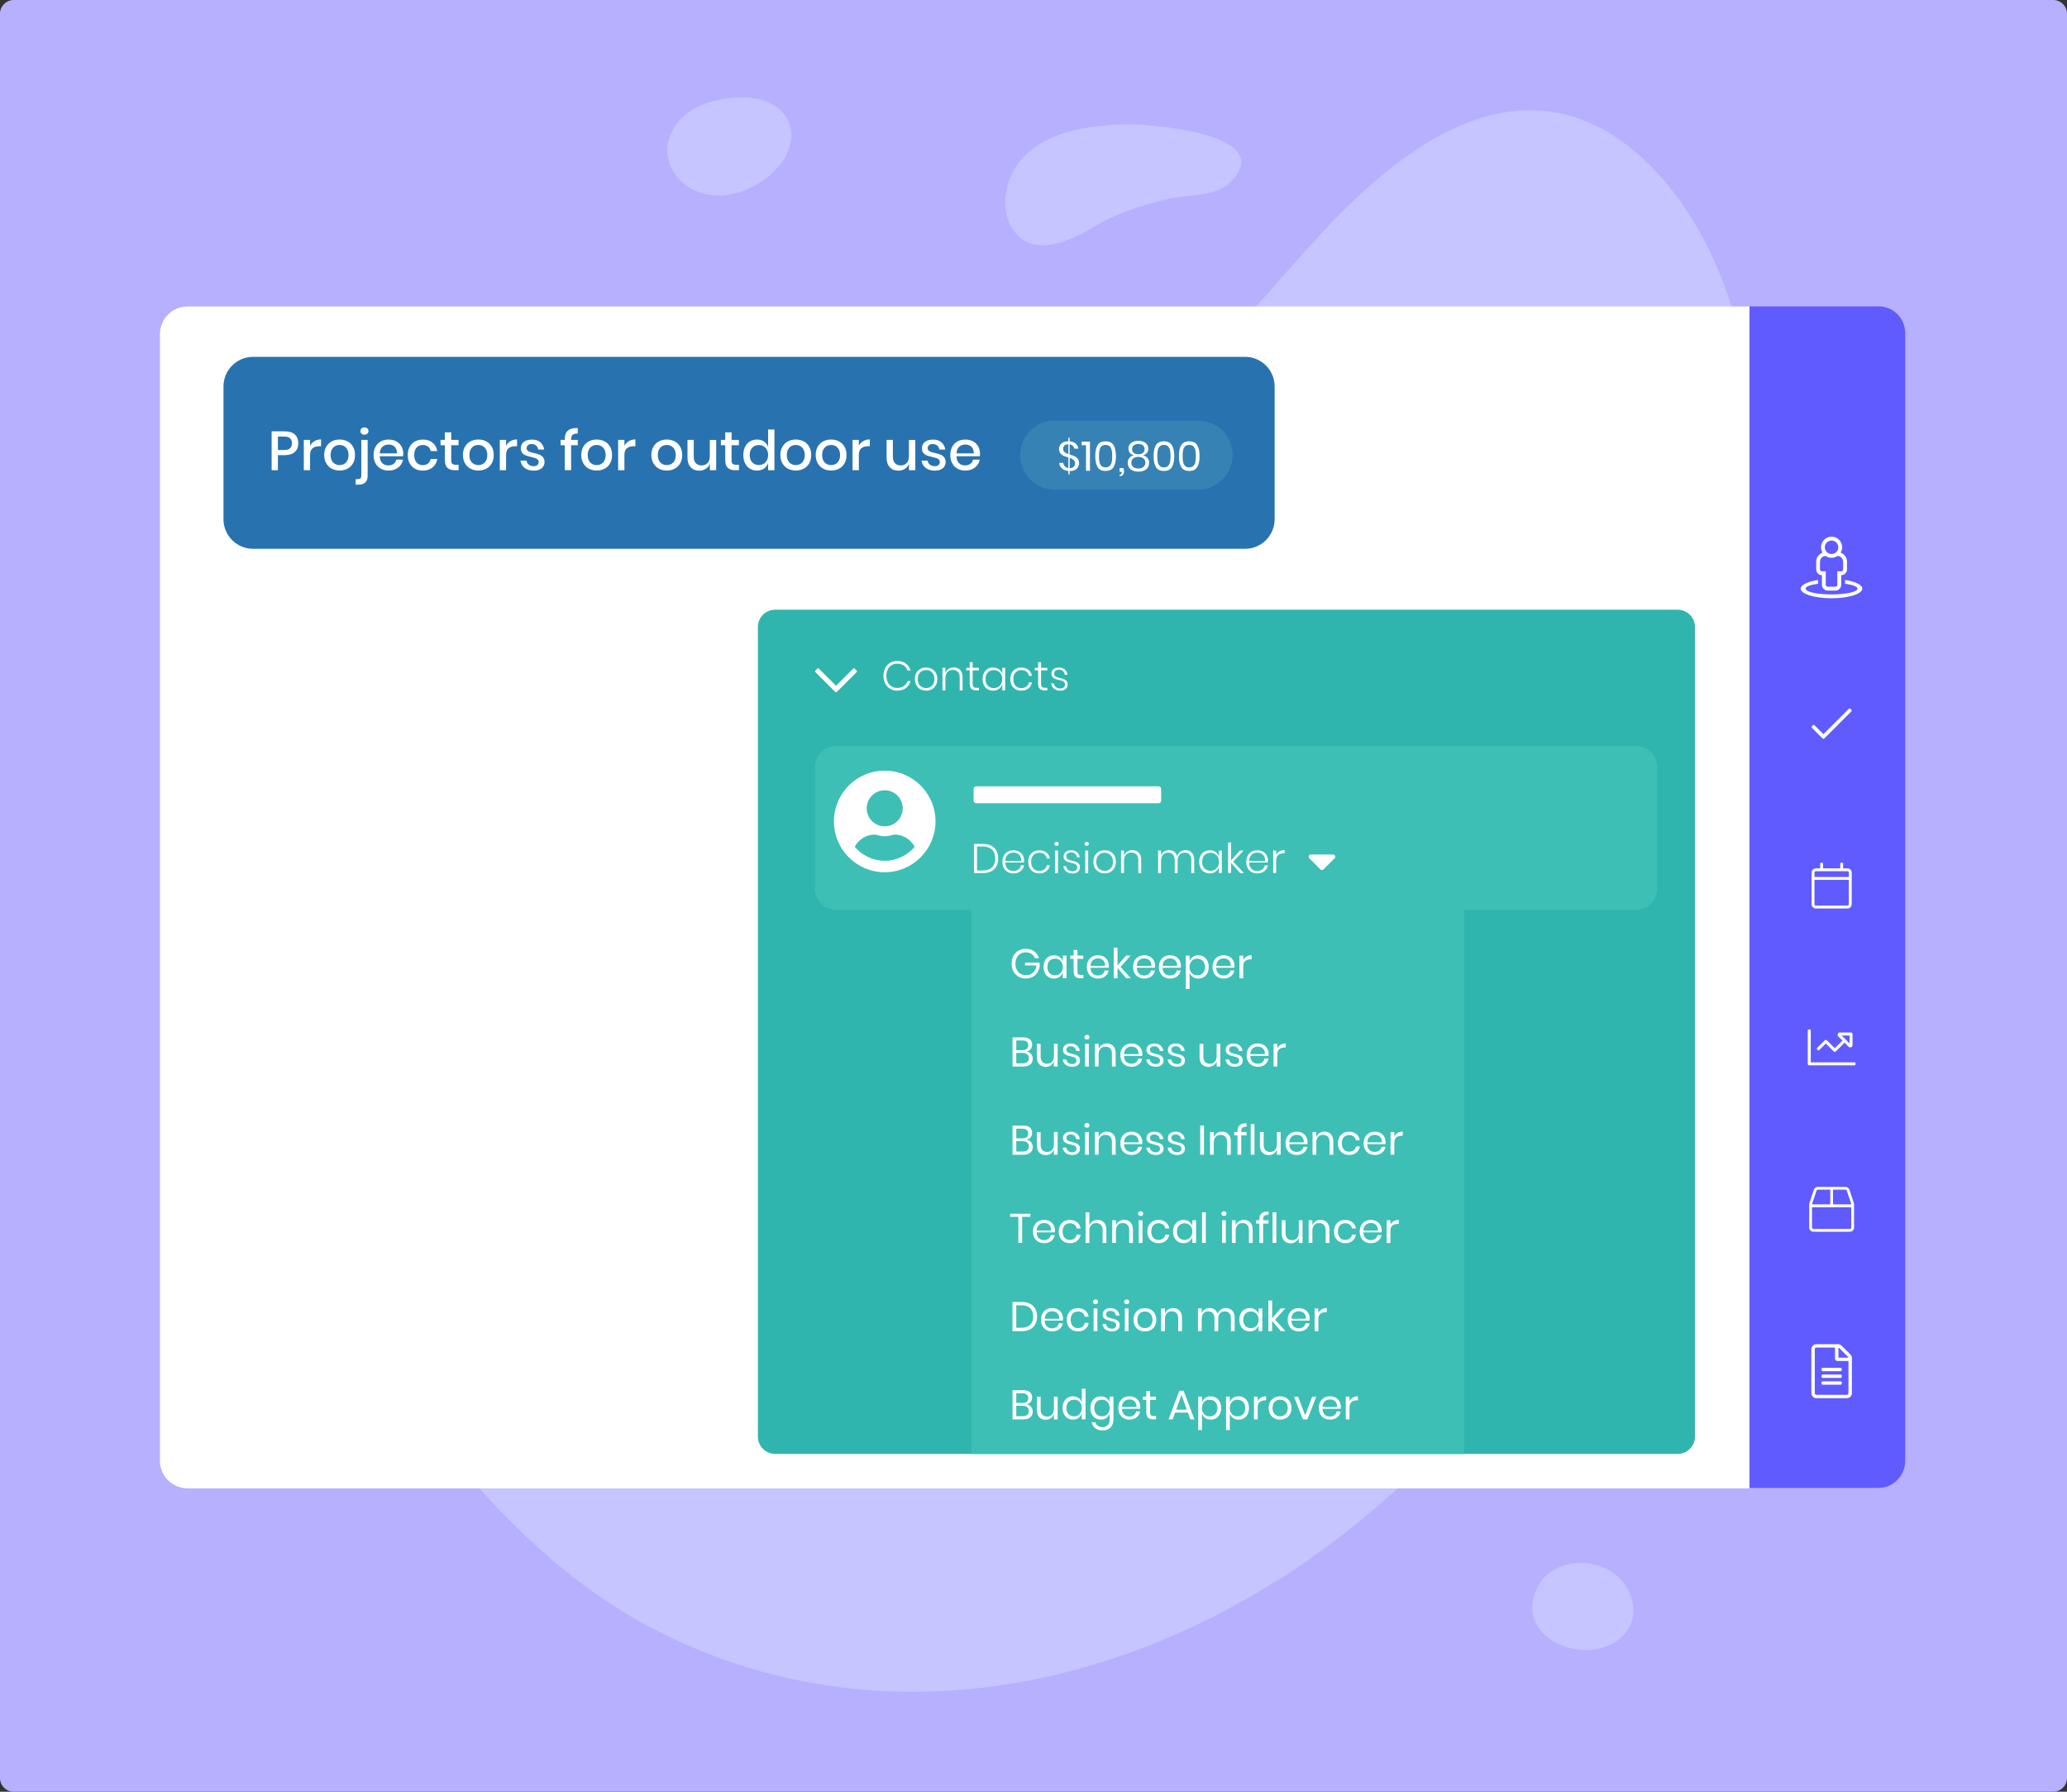 <?xml version="1.0" encoding="utf-8"?>
<svg xmlns="http://www.w3.org/2000/svg" xmlns:xlink="http://www.w3.org/1999/xlink" version="1.1" id="Layer_1" x="0px" y="0px" viewBox="0 0 600 520" style="enable-background:new 0 0 600 520;">
<rect x="0" y="0" width="600" height="520" fill="#333333" stroke="none"/>
<style type="text/css">
	.st0{fill:#B6B0FF;}
	.st1{fill:#C6C5FF;}
	.st2{fill:#FFFFFF;}
	.st3{fill:#605BFF;}
	.st4{fill:#2873AF;}
	.st5{fill:#3782B5;}
	.st6{fill:#30B5AE;}
	.st7{fill:#3DBFB5;}
</style>
<path class="st0" d="M596,520H4c-2.21,0-4-1.79-4-4V4c0-2.21,1.79-4,4-4h592c2.21,0,4,1.79,4,4v512C600,518.21,598.21,520,596,520z"/>
<path class="st1" d="M500.25,82.13c-9.35-24.74-27.09-45.5-48.35-49.42c-25.69-4.74-50.1,15.03-69.83,36.63&#xD;&#xA;	c-19.73,21.6-38.61,46.72-63.46,56.36c-44.44,17.24-90.44-20.41-136.87-20.79c-30.32-0.25-60.49,16.43-81.13,44.84&#xD;&#xA;	c-76.91,105.87-0.2,275.78,87.93,322.41c71.15,37.65,156.39,16.38,218.65-41.59c59.39-55.29,95.95-152.35,102.75-245.98&#xD;&#xA;	c0.53-7.35,0.88-14.69,1.05-21.97C511.61,135.14,509.6,106.87,500.25,82.13z"/>
<g>
	<path class="st2" d="M544.84,431.95H54.43c-4.42,0-8-3.58-8-8v-327c0-4.42,3.58-8,8-8h490.41c4.42,0,8,3.58,8,8v327&#xD;&#xA;		C552.84,428.36,549.26,431.95,544.84,431.95z"/>
</g>
<path class="st3" d="M545.09,431.9h-37.26v-343h37.45c4.29,0,7.76,3.47,7.76,7.76v327.29C553.04,428.34,549.48,431.9,545.09,431.9z"/>
<g>
	<path class="st2" d="M536.67,205.71l-7.37,7.37l-2.6-2.6c-0.12-0.12-0.32-0.12-0.45,0l-0.3,0.3c-0.12,0.12-0.12,0.32,0,0.45&#xD;&#xA;		l3.12,3.12c0.12,0.12,0.32,0.12,0.45,0l7.89-7.89c0.12-0.12,0.12-0.32,0-0.45l-0.3-0.3C536.99,205.59,536.79,205.59,536.67,205.71&#xD;&#xA;		L536.67,205.71z"/>
	<path class="st2" d="M536.26,252.02h-1.25v-1.35c0-0.17-0.14-0.31-0.31-0.31h-0.21c-0.17,0-0.31,0.14-0.31,0.31v1.35h-4.99v-1.35&#xD;&#xA;		c0-0.17-0.14-0.31-0.31-0.31h-0.21c-0.17,0-0.31,0.14-0.31,0.31v1.35h-1.25c-0.69,0-1.25,0.56-1.25,1.25v9.15&#xD;&#xA;		c0,0.69,0.56,1.25,1.25,1.25h9.15c0.69,0,1.25-0.56,1.25-1.25v-9.15C537.5,252.58,536.95,252.02,536.26,252.02z M527.11,252.85&#xD;&#xA;		h9.15c0.23,0,0.42,0.19,0.42,0.42v1.25h-9.98v-1.25C526.69,253.04,526.88,252.85,527.11,252.85z M536.26,262.83h-9.15&#xD;&#xA;		c-0.23,0-0.42-0.19-0.42-0.42v-7.07h9.98v7.07C536.67,262.64,536.49,262.83,536.26,262.83z"/>
	<path class="st2" d="M538.4,308.32h-12.78v-9.31c0-0.12-0.1-0.22-0.22-0.22h-0.43c-0.12,0-0.22,0.1-0.22,0.22v9.75&#xD;&#xA;		c0,0.24,0.19,0.43,0.43,0.43h13.21c0.12,0,0.22-0.1,0.22-0.22v-0.43C538.61,308.42,538.52,308.32,538.4,308.32z M527.41,304.18&#xD;&#xA;		c-0.08,0.08-0.08,0.22,0,0.31l0.31,0.31c0.08,0.08,0.22,0.08,0.31,0l1.97-1.95l2.29,2.29c0.17,0.17,0.44,0.17,0.61,0l2.53-2.53&#xD;&#xA;		l1.19,1.19c0.13,0.13,0.3,0.19,0.46,0.19c0.34,0,0.66-0.26,0.66-0.66v-3.23c0-0.24-0.2-0.44-0.44-0.44h-3.23&#xD;&#xA;		c-0.59,0-0.88,0.71-0.46,1.12l1.21,1.21l-2.23,2.23l-2.29-2.29c-0.17-0.17-0.44-0.17-0.61,0L527.41,304.18L527.41,304.18z&#xD;&#xA;		 M534.58,300.52h2.3v2.3L534.58,300.52z"/>
	<path class="st2" d="M538.13,349.15l-1.29-3.86c-0.17-0.5-0.63-0.83-1.16-0.83h-8c-0.53,0-0.99,0.34-1.16,0.83l-1.29,3.86&#xD;&#xA;		c-0.04,0.12-0.06,0.25-0.06,0.39v6.72c0,0.67,0.55,1.22,1.22,1.22h10.58c0.67,0,1.22-0.55,1.22-1.22v-6.72&#xD;&#xA;		C538.19,349.41,538.17,349.28,538.13,349.15z M525.99,349.54c0-0.04,0.01-0.09,0.02-0.13l1.29-3.86c0.06-0.17,0.21-0.28,0.39-0.28&#xD;&#xA;		h3.6v4.27L525.99,349.54L525.99,349.54z M537.38,356.26c0,0.22-0.18,0.41-0.41,0.41h-10.58c-0.22,0-0.41-0.18-0.41-0.41v-5.9h11.39&#xD;&#xA;		V356.26z M537.38,349.54h-5.29v-4.27h3.6c0.18,0,0.33,0.11,0.39,0.28l1.29,3.86C537.37,349.45,537.38,349.49,537.38,349.54&#xD;&#xA;		L537.38,349.54L537.38,349.54z"/>
	<path class="st2" d="M537.13,393.11l-2.57-2.57c-0.28-0.28-0.65-0.43-1.04-0.43h-6.25c-0.81,0-1.47,0.66-1.47,1.47v12.74&#xD;&#xA;		c0,0.81,0.66,1.47,1.47,1.47h8.82c0.81,0,1.47-0.66,1.47-1.47v-10.17C537.56,393.76,537.4,393.38,537.13,393.11z M536.44,393.8&#xD;&#xA;		c0.06,0.06,0.11,0.14,0.13,0.23h-2.92v-2.92c0.09,0.02,0.16,0.06,0.23,0.13L536.44,393.8z M536.09,404.81h-8.82&#xD;&#xA;		c-0.27,0-0.49-0.22-0.49-0.49v-12.74c0-0.27,0.22-0.49,0.49-0.49h5.39v3.18c0,0.41,0.33,0.73,0.73,0.73h3.18v9.31&#xD;&#xA;		C536.58,404.59,536.36,404.81,536.09,404.81z M534.62,397.34v0.24c0,0.2-0.17,0.37-0.37,0.37h-5.14c-0.2,0-0.37-0.17-0.37-0.37&#xD;&#xA;		v-0.24c0-0.2,0.17-0.37,0.37-0.37h5.14C534.46,396.97,534.62,397.14,534.62,397.34z M534.62,399.3v0.24c0,0.2-0.17,0.37-0.37,0.37&#xD;&#xA;		h-5.14c-0.2,0-0.37-0.17-0.37-0.37v-0.24c0-0.2,0.17-0.37,0.37-0.37h5.14C534.46,398.93,534.62,399.09,534.62,399.3z&#xD;&#xA;		 M534.62,401.26v0.24c0,0.2-0.17,0.37-0.37,0.37h-5.14c-0.2,0-0.37-0.17-0.37-0.37v-0.24c0-0.2,0.17-0.37,0.37-0.37h5.14&#xD;&#xA;		C534.46,400.89,534.62,401.05,534.62,401.26z"/>
</g>
<path class="st2" d="M535.57,168.33v1.08c2.18,0.29,3.63,0.82,3.63,1.43c0,0.93-3.38,1.68-7.55,1.68c-4.17,0-7.55-0.75-7.55-1.68&#xD;&#xA;	c0-0.61,1.46-1.14,3.63-1.43v-1.08c-2.98,0.45-5.03,1.41-5.03,2.51c0,1.54,4,2.79,8.94,2.79c4.94,0,8.94-1.25,8.94-2.79&#xD;&#xA;	C540.6,169.73,538.55,168.78,535.57,168.33z M528.86,166.93v2.79c0,0.92,0.75,1.68,1.68,1.68h2.24c0.92,0,1.68-0.75,1.68-1.68v-2.79&#xD;&#xA;	c0.92,0,1.68-0.75,1.68-1.68v-2.24c0-1.21-0.77-2.23-1.85-2.62c0.28-0.46,0.45-1,0.45-1.57c0-1.69-1.38-3.07-3.07-3.07&#xD;&#xA;	c-1.69,0-3.07,1.38-3.07,3.07c0,0.58,0.17,1.11,0.45,1.57c-1.07,0.39-1.85,1.41-1.85,2.62v2.24&#xD;&#xA;	C527.19,166.17,527.94,166.93,528.86,166.93z M531.66,156.87c1.08,0,1.96,0.88,1.96,1.96s-0.88,1.96-1.96,1.96&#xD;&#xA;	c-1.08,0-1.96-0.88-1.96-1.96S530.58,156.87,531.66,156.87z M528.31,163.01c0-0.9,0.71-1.63,1.6-1.67c0.5,0.35,1.1,0.55,1.75,0.55&#xD;&#xA;	s1.25-0.21,1.75-0.55c0.89,0.04,1.6,0.77,1.6,1.67v2.24c0,0.31-0.25,0.56-0.56,0.56h-1.12v3.91c0,0.31-0.25,0.56-0.56,0.56h-2.24&#xD;&#xA;	c-0.31,0-0.56-0.25-0.56-0.56v-3.91h-1.12c-0.31,0-0.56-0.25-0.56-0.56V163.01z"/>
<path class="st4" d="M361.4,159.28H73.47c-4.75,0-8.6-3.85-8.6-8.6v-38.52c0-4.75,3.85-8.6,8.6-8.6H361.4c4.75,0,8.6,3.85,8.6,8.6&#xD;&#xA;	v38.52C370,155.43,366.15,159.28,361.4,159.28z"/>
<g>
	<path class="st2" d="M80.67,132.09v4.37h-1.82v-11.27h3.83c1.3,0,2.27,0.31,2.93,0.93c0.65,0.62,0.98,1.46,0.98,2.54&#xD;&#xA;		c0,1.06-0.33,1.9-1.01,2.51s-1.64,0.92-2.91,0.92H80.67z M84.74,128.66c0-0.64-0.18-1.13-0.53-1.46c-0.36-0.33-0.93-0.5-1.72-0.5&#xD;&#xA;		h-1.82v3.91h1.82C83.99,130.6,84.74,129.96,84.74,128.66z"/>
	<path class="st2" d="M91.28,128.03c0.55-0.33,1.19-0.5,1.92-0.5v1.98h-0.54c-0.8,0-1.44,0.19-1.92,0.58s-0.73,1.03-0.73,1.92v4.45&#xD;&#xA;		h-1.82v-8.8h1.82v1.72C90.3,128.82,90.73,128.36,91.28,128.03z"/>
	<path class="st2" d="M100.88,128.1c0.68,0.36,1.21,0.88,1.6,1.56c0.38,0.68,0.57,1.48,0.57,2.39c0,0.93-0.19,1.73-0.57,2.41&#xD;&#xA;		c-0.38,0.68-0.92,1.2-1.6,1.56c-0.68,0.36-1.45,0.54-2.3,0.54c-0.85,0-1.61-0.18-2.29-0.54c-0.68-0.36-1.21-0.89-1.6-1.57&#xD;&#xA;		c-0.39-0.69-0.58-1.49-0.58-2.4c0-0.92,0.19-1.71,0.58-2.39c0.39-0.68,0.92-1.2,1.6-1.56c0.68-0.36,1.44-0.54,2.29-0.54&#xD;&#xA;		C99.43,127.56,100.19,127.74,100.88,128.1z M97.28,129.46c-0.39,0.21-0.71,0.54-0.95,0.98c-0.24,0.44-0.36,0.98-0.36,1.62&#xD;&#xA;		c0,0.65,0.12,1.19,0.36,1.63c0.24,0.44,0.56,0.76,0.95,0.97c0.39,0.21,0.82,0.32,1.29,0.32s0.9-0.11,1.29-0.32s0.71-0.54,0.95-0.97&#xD;&#xA;		c0.24-0.44,0.36-0.98,0.36-1.63c0-0.64-0.12-1.18-0.36-1.62c-0.24-0.44-0.56-0.77-0.95-0.98c-0.39-0.21-0.82-0.32-1.29-0.32&#xD;&#xA;		S97.68,129.24,97.28,129.46z"/>
	<path class="st2" d="M103.24,139.05h0.62c0.35,0,0.61-0.08,0.77-0.23s0.25-0.42,0.25-0.79v-10.36h1.84v10.38&#xD;&#xA;		c0,1.73-0.87,2.6-2.62,2.6h-0.86V139.05z M104.94,125.86c-0.22-0.19-0.33-0.44-0.33-0.75c0-0.31,0.11-0.56,0.33-0.77&#xD;&#xA;		c0.22-0.2,0.5-0.3,0.85-0.3c0.35,0,0.63,0.1,0.85,0.3s0.32,0.46,0.32,0.77c0,0.31-0.11,0.56-0.32,0.75&#xD;&#xA;		c-0.21,0.19-0.49,0.29-0.85,0.29C105.44,126.15,105.16,126.06,104.94,125.86z"/>
	<path class="st2" d="M117,132.42h-6.77c0.03,0.9,0.28,1.58,0.75,2.01c0.47,0.44,1.05,0.65,1.74,0.65c0.61,0,1.12-0.15,1.54-0.46&#xD;&#xA;		c0.42-0.31,0.68-0.72,0.77-1.23h1.95c-0.12,0.62-0.36,1.17-0.73,1.64c-0.37,0.48-0.86,0.85-1.45,1.13c-0.6,0.27-1.26,0.41-2,0.41&#xD;&#xA;		c-0.85,0-1.6-0.18-2.26-0.54c-0.65-0.36-1.17-0.88-1.54-1.56c-0.37-0.68-0.56-1.48-0.56-2.41c0-0.92,0.19-1.71,0.56-2.39&#xD;&#xA;		c0.37-0.68,0.89-1.2,1.54-1.56c0.65-0.36,1.41-0.54,2.26-0.54c0.86,0,1.61,0.18,2.26,0.53c0.64,0.36,1.14,0.85,1.48,1.47&#xD;&#xA;		s0.52,1.32,0.52,2.08C117.06,131.94,117.04,132.2,117,132.42z M114.93,130.15c-0.22-0.39-0.52-0.68-0.89-0.86&#xD;&#xA;		c-0.38-0.19-0.79-0.28-1.24-0.28c-0.71,0-1.31,0.22-1.79,0.65c-0.48,0.44-0.74,1.08-0.78,1.93h5&#xD;&#xA;		C115.25,131.02,115.15,130.54,114.93,130.15z"/>
	<path class="st2" d="M125.55,128.46c0.74,0.6,1.21,1.42,1.39,2.45h-1.93c-0.11-0.55-0.36-0.99-0.77-1.3&#xD;&#xA;		c-0.41-0.31-0.92-0.47-1.54-0.47c-0.7,0-1.29,0.25-1.76,0.74c-0.47,0.49-0.7,1.22-0.7,2.18c0,0.96,0.23,1.69,0.7,2.19&#xD;&#xA;		c0.47,0.5,1.05,0.75,1.76,0.75c0.62,0,1.13-0.16,1.54-0.48c0.41-0.32,0.67-0.76,0.77-1.31h1.93c-0.18,1.03-0.64,1.85-1.39,2.46&#xD;&#xA;		c-0.75,0.61-1.69,0.91-2.83,0.91c-0.85,0-1.6-0.18-2.26-0.54c-0.65-0.36-1.17-0.88-1.54-1.56c-0.37-0.68-0.56-1.48-0.56-2.41&#xD;&#xA;		c0-0.92,0.19-1.71,0.56-2.39c0.37-0.68,0.89-1.2,1.54-1.56c0.65-0.36,1.41-0.54,2.26-0.54&#xD;&#xA;		C123.87,127.56,124.81,127.86,125.55,128.46z"/>
	<path class="st2" d="M133.12,134.88v1.58H132c-0.94,0-1.65-0.23-2.13-0.68c-0.48-0.45-0.73-1.21-0.73-2.26v-4.31h-1.26v-1.55h1.26&#xD;&#xA;		v-2.19h1.84v2.19h2.12v1.55h-2.12v4.34c0,0.5,0.09,0.85,0.28,1.04c0.19,0.19,0.51,0.29,0.98,0.29H133.12z"/>
	<path class="st2" d="M141.15,128.1c0.68,0.36,1.21,0.88,1.6,1.56c0.38,0.68,0.57,1.48,0.57,2.39c0,0.93-0.19,1.73-0.57,2.41&#xD;&#xA;		c-0.38,0.68-0.92,1.2-1.6,1.56c-0.68,0.36-1.45,0.54-2.3,0.54c-0.85,0-1.61-0.18-2.29-0.54c-0.68-0.36-1.21-0.89-1.6-1.57&#xD;&#xA;		c-0.39-0.69-0.58-1.49-0.58-2.4c0-0.92,0.19-1.71,0.58-2.39c0.39-0.68,0.92-1.2,1.6-1.56c0.68-0.36,1.44-0.54,2.29-0.54&#xD;&#xA;		C139.7,127.56,140.47,127.74,141.15,128.1z M137.56,129.46c-0.39,0.21-0.71,0.54-0.95,0.98c-0.24,0.44-0.36,0.98-0.36,1.62&#xD;&#xA;		c0,0.65,0.12,1.19,0.36,1.63c0.24,0.44,0.56,0.76,0.95,0.97c0.39,0.21,0.82,0.32,1.29,0.32s0.9-0.11,1.29-0.32s0.71-0.54,0.95-0.97&#xD;&#xA;		c0.24-0.44,0.36-0.98,0.36-1.63c0-0.64-0.12-1.18-0.36-1.62c-0.24-0.44-0.56-0.77-0.95-0.98c-0.39-0.21-0.82-0.32-1.29-0.32&#xD;&#xA;		S137.95,129.24,137.56,129.46z"/>
	<path class="st2" d="M148.17,128.03c0.55-0.33,1.19-0.5,1.92-0.5v1.98h-0.54c-0.8,0-1.44,0.19-1.92,0.58s-0.73,1.03-0.73,1.92v4.45&#xD;&#xA;		h-1.82v-8.8h1.82v1.72C147.19,128.82,147.62,128.36,148.17,128.03z"/>
	<path class="st2" d="M156.82,128.35c0.62,0.53,1,1.23,1.14,2.12h-1.72c-0.07-0.48-0.28-0.86-0.61-1.16&#xD;&#xA;		c-0.34-0.29-0.78-0.44-1.33-0.44c-0.46,0-0.81,0.11-1.06,0.33s-0.38,0.51-0.38,0.89c0,0.28,0.09,0.5,0.27,0.67&#xD;&#xA;		c0.18,0.17,0.41,0.3,0.68,0.4s0.66,0.2,1.16,0.32c0.66,0.15,1.19,0.3,1.6,0.46c0.41,0.16,0.76,0.41,1.05,0.76&#xD;&#xA;		c0.29,0.35,0.44,0.82,0.44,1.41c0,0.73-0.28,1.33-0.84,1.79s-1.31,0.69-2.26,0.69c-1.1,0-1.98-0.26-2.66-0.77&#xD;&#xA;		c-0.68-0.51-1.08-1.22-1.22-2.14h1.77c0.05,0.48,0.27,0.87,0.64,1.17c0.37,0.3,0.86,0.45,1.47,0.45c0.44,0,0.78-0.11,1.03-0.34&#xD;&#xA;		c0.25-0.23,0.38-0.52,0.38-0.87c0-0.31-0.1-0.55-0.29-0.73c-0.19-0.18-0.43-0.32-0.72-0.42c-0.29-0.1-0.68-0.2-1.18-0.31&#xD;&#xA;		c-0.64-0.15-1.16-0.3-1.56-0.45c-0.4-0.15-0.74-0.39-1.02-0.73c-0.28-0.34-0.42-0.79-0.42-1.36c0-0.75,0.28-1.35,0.84-1.81&#xD;&#xA;		s1.33-0.69,2.32-0.69C155.37,127.56,156.19,127.82,156.82,128.35z"/>
	<path class="st2" d="M166.21,126.19c-0.29,0.26-0.43,0.71-0.43,1.33v0.14h1.93v1.56h-1.93v7.23h-1.84v-7.23h-1.2v-1.56h1.2v-0.29&#xD;&#xA;		c0-1.07,0.31-1.88,0.94-2.42c0.63-0.54,1.57-0.77,2.83-0.71v1.6C167,125.82,166.5,125.93,166.21,126.19z"/>
	<path class="st2" d="M175.5,128.1c0.68,0.36,1.21,0.88,1.6,1.56c0.38,0.68,0.57,1.48,0.57,2.39c0,0.93-0.19,1.73-0.57,2.41&#xD;&#xA;		c-0.38,0.68-0.92,1.2-1.6,1.56c-0.68,0.36-1.45,0.54-2.3,0.54c-0.85,0-1.61-0.18-2.29-0.54c-0.68-0.36-1.21-0.89-1.6-1.57&#xD;&#xA;		c-0.39-0.69-0.58-1.49-0.58-2.4c0-0.92,0.19-1.71,0.58-2.39c0.39-0.68,0.92-1.2,1.6-1.56c0.68-0.36,1.44-0.54,2.29-0.54&#xD;&#xA;		C174.05,127.56,174.82,127.74,175.5,128.1z M171.91,129.46c-0.39,0.21-0.71,0.54-0.95,0.98c-0.24,0.44-0.36,0.98-0.36,1.62&#xD;&#xA;		c0,0.65,0.12,1.19,0.36,1.63c0.24,0.44,0.56,0.76,0.95,0.97c0.39,0.21,0.82,0.32,1.29,0.32s0.9-0.11,1.29-0.32s0.71-0.54,0.95-0.97&#xD;&#xA;		c0.24-0.44,0.36-0.98,0.36-1.63c0-0.64-0.12-1.18-0.36-1.62c-0.24-0.44-0.56-0.77-0.95-0.98c-0.39-0.21-0.82-0.32-1.29-0.32&#xD;&#xA;		S172.3,129.24,171.91,129.46z"/>
	<path class="st2" d="M182.52,128.03c0.55-0.33,1.19-0.5,1.92-0.5v1.98h-0.54c-0.8,0-1.44,0.19-1.92,0.58s-0.73,1.03-0.73,1.92v4.45&#xD;&#xA;		h-1.82v-8.8h1.82v1.72C181.54,128.82,181.97,128.36,182.52,128.03z"/>
	<path class="st2" d="M195.85,128.1c0.68,0.36,1.21,0.88,1.6,1.56c0.38,0.68,0.57,1.48,0.57,2.39c0,0.93-0.19,1.73-0.57,2.41&#xD;&#xA;		c-0.38,0.68-0.92,1.2-1.6,1.56c-0.68,0.36-1.45,0.54-2.3,0.54c-0.85,0-1.61-0.18-2.29-0.54c-0.68-0.36-1.21-0.89-1.6-1.57&#xD;&#xA;		c-0.39-0.69-0.58-1.49-0.58-2.4c0-0.92,0.19-1.71,0.58-2.39c0.39-0.68,0.92-1.2,1.6-1.56c0.68-0.36,1.44-0.54,2.29-0.54&#xD;&#xA;		C194.41,127.56,195.17,127.74,195.85,128.1z M192.26,129.46c-0.39,0.21-0.71,0.54-0.95,0.98c-0.24,0.44-0.36,0.98-0.36,1.62&#xD;&#xA;		c0,0.65,0.12,1.19,0.36,1.63c0.24,0.44,0.56,0.76,0.95,0.97c0.39,0.21,0.82,0.32,1.29,0.32s0.9-0.11,1.29-0.32s0.71-0.54,0.95-0.97&#xD;&#xA;		c0.24-0.44,0.36-0.98,0.36-1.63c0-0.64-0.12-1.18-0.36-1.62c-0.24-0.44-0.56-0.77-0.95-0.98c-0.39-0.21-0.82-0.32-1.29-0.32&#xD;&#xA;		S192.66,129.24,192.26,129.46z"/>
	<path class="st2" d="M207.89,127.67v8.8h-1.84v-1.92c-0.22,0.65-0.61,1.15-1.17,1.51c-0.55,0.36-1.2,0.54-1.93,0.54&#xD;&#xA;		c-1.02,0-1.84-0.33-2.46-0.99s-0.93-1.6-0.93-2.83v-5.11h1.82v4.92c0,0.8,0.2,1.41,0.61,1.84c0.4,0.43,0.96,0.65,1.66,0.65&#xD;&#xA;		c0.72,0,1.3-0.23,1.74-0.7c0.44-0.47,0.65-1.15,0.65-2.04v-4.66H207.89z"/>
	<path class="st2" d="M214.5,134.88v1.58h-1.12c-0.94,0-1.65-0.23-2.13-0.68c-0.48-0.45-0.73-1.21-0.73-2.26v-4.31h-1.26v-1.55h1.26&#xD;&#xA;		v-2.19h1.84v2.19h2.12v1.55h-2.12v4.34c0,0.5,0.09,0.85,0.28,1.04c0.19,0.19,0.51,0.29,0.98,0.29H214.5z"/>
	<path class="st2" d="M221.78,128.15c0.56,0.39,0.96,0.92,1.18,1.56v-5.06h1.84v11.81h-1.84v-2.04c-0.22,0.65-0.62,1.17-1.18,1.56&#xD;&#xA;		c-0.56,0.39-1.25,0.59-2.04,0.59c-0.77,0-1.45-0.18-2.05-0.54c-0.6-0.36-1.07-0.88-1.41-1.56c-0.34-0.68-0.51-1.48-0.51-2.41&#xD;&#xA;		c0-0.92,0.17-1.71,0.51-2.39c0.34-0.68,0.81-1.2,1.41-1.56c0.6-0.36,1.28-0.54,2.05-0.54&#xD;&#xA;		C220.53,127.56,221.21,127.75,221.78,128.15z M218.35,129.93c-0.48,0.52-0.73,1.23-0.73,2.13c0,0.9,0.24,1.62,0.73,2.13&#xD;&#xA;		c0.48,0.52,1.13,0.77,1.94,0.77c0.51,0,0.97-0.12,1.37-0.36c0.4-0.24,0.72-0.58,0.96-1.01c0.23-0.44,0.35-0.95,0.35-1.53&#xD;&#xA;		c0-0.57-0.12-1.08-0.35-1.52c-0.23-0.44-0.55-0.78-0.96-1.02c-0.4-0.24-0.86-0.36-1.37-0.36&#xD;&#xA;		C219.48,129.15,218.84,129.41,218.35,129.93z"/>
	<path class="st2" d="M233.3,128.1c0.68,0.36,1.21,0.88,1.6,1.56c0.38,0.68,0.57,1.48,0.57,2.39c0,0.93-0.19,1.73-0.57,2.41&#xD;&#xA;		c-0.38,0.68-0.92,1.2-1.6,1.56c-0.68,0.36-1.45,0.54-2.3,0.54c-0.85,0-1.61-0.18-2.29-0.54c-0.68-0.36-1.21-0.89-1.6-1.57&#xD;&#xA;		c-0.39-0.69-0.58-1.49-0.58-2.4c0-0.92,0.19-1.71,0.58-2.39c0.39-0.68,0.92-1.2,1.6-1.56c0.68-0.36,1.44-0.54,2.29-0.54&#xD;&#xA;		C231.85,127.56,232.62,127.74,233.3,128.1z M229.71,129.46c-0.39,0.21-0.71,0.54-0.95,0.98c-0.24,0.44-0.36,0.98-0.36,1.62&#xD;&#xA;		c0,0.65,0.12,1.19,0.36,1.63c0.24,0.44,0.56,0.76,0.95,0.97c0.39,0.21,0.82,0.32,1.29,0.32s0.9-0.11,1.29-0.32s0.71-0.54,0.95-0.97&#xD;&#xA;		c0.24-0.44,0.36-0.98,0.36-1.63c0-0.64-0.12-1.18-0.36-1.62c-0.24-0.44-0.56-0.77-0.95-0.98c-0.39-0.21-0.82-0.32-1.29-0.32&#xD;&#xA;		S230.1,129.24,229.71,129.46z"/>
	<path class="st2" d="M243.55,128.1c0.68,0.36,1.21,0.88,1.6,1.56c0.38,0.68,0.57,1.48,0.57,2.39c0,0.93-0.19,1.73-0.57,2.41&#xD;&#xA;		c-0.38,0.68-0.92,1.2-1.6,1.56c-0.68,0.36-1.45,0.54-2.3,0.54c-0.85,0-1.61-0.18-2.29-0.54c-0.68-0.36-1.21-0.89-1.6-1.57&#xD;&#xA;		c-0.39-0.69-0.58-1.49-0.58-2.4c0-0.92,0.19-1.71,0.58-2.39c0.39-0.68,0.92-1.2,1.6-1.56c0.68-0.36,1.44-0.54,2.29-0.54&#xD;&#xA;		C242.1,127.56,242.87,127.74,243.55,128.1z M239.96,129.46c-0.39,0.21-0.71,0.54-0.95,0.98c-0.24,0.44-0.36,0.98-0.36,1.62&#xD;&#xA;		c0,0.65,0.12,1.19,0.36,1.63c0.24,0.44,0.56,0.76,0.95,0.97c0.39,0.21,0.82,0.32,1.29,0.32s0.9-0.11,1.29-0.32s0.71-0.54,0.95-0.97&#xD;&#xA;		c0.24-0.44,0.36-0.98,0.36-1.63c0-0.64-0.12-1.18-0.36-1.62c-0.24-0.44-0.56-0.77-0.95-0.98c-0.39-0.21-0.82-0.32-1.29-0.32&#xD;&#xA;		S240.35,129.24,239.96,129.46z"/>
	<path class="st2" d="M250.57,128.03c0.55-0.33,1.19-0.5,1.92-0.5v1.98h-0.54c-0.8,0-1.44,0.19-1.92,0.58s-0.73,1.03-0.73,1.92v4.45&#xD;&#xA;		h-1.82v-8.8h1.82v1.72C249.59,128.82,250.02,128.36,250.57,128.03z"/>
	<path class="st2" d="M265.69,127.67v8.8h-1.84v-1.92c-0.22,0.65-0.61,1.15-1.17,1.51c-0.55,0.36-1.2,0.54-1.93,0.54&#xD;&#xA;		c-1.02,0-1.84-0.33-2.46-0.99s-0.93-1.6-0.93-2.83v-5.11h1.82v4.92c0,0.8,0.2,1.41,0.61,1.84c0.4,0.43,0.96,0.65,1.66,0.65&#xD;&#xA;		c0.72,0,1.3-0.23,1.74-0.7c0.44-0.47,0.65-1.15,0.65-2.04v-4.66H265.69z"/>
	<path class="st2" d="M273.25,128.35c0.62,0.53,1,1.23,1.14,2.12h-1.72c-0.07-0.48-0.28-0.86-0.61-1.16&#xD;&#xA;		c-0.34-0.29-0.78-0.44-1.33-0.44c-0.46,0-0.81,0.11-1.06,0.33s-0.38,0.51-0.38,0.89c0,0.28,0.09,0.5,0.27,0.67&#xD;&#xA;		c0.18,0.17,0.41,0.3,0.68,0.4s0.66,0.2,1.16,0.32c0.66,0.15,1.19,0.3,1.6,0.46c0.41,0.16,0.76,0.41,1.05,0.76&#xD;&#xA;		c0.29,0.35,0.44,0.82,0.44,1.41c0,0.73-0.28,1.33-0.84,1.79s-1.31,0.69-2.26,0.69c-1.1,0-1.98-0.26-2.66-0.77&#xD;&#xA;		c-0.68-0.51-1.08-1.22-1.22-2.14h1.77c0.05,0.48,0.27,0.87,0.64,1.17c0.37,0.3,0.86,0.45,1.47,0.45c0.44,0,0.78-0.11,1.03-0.34&#xD;&#xA;		c0.25-0.23,0.38-0.52,0.38-0.87c0-0.31-0.1-0.55-0.29-0.73c-0.19-0.18-0.43-0.32-0.72-0.42c-0.29-0.1-0.68-0.2-1.18-0.31&#xD;&#xA;		c-0.64-0.15-1.16-0.3-1.56-0.45c-0.4-0.15-0.74-0.39-1.02-0.73c-0.28-0.34-0.42-0.79-0.42-1.36c0-0.75,0.28-1.35,0.84-1.81&#xD;&#xA;		s1.33-0.69,2.32-0.69C271.8,127.56,272.63,127.82,273.25,128.35z"/>
	<path class="st2" d="M284.41,132.42h-6.77c0.03,0.9,0.28,1.58,0.75,2.01c0.47,0.44,1.05,0.65,1.74,0.65c0.61,0,1.12-0.15,1.54-0.46&#xD;&#xA;		c0.42-0.31,0.68-0.72,0.77-1.23h1.95c-0.12,0.62-0.36,1.17-0.73,1.64c-0.37,0.48-0.86,0.85-1.45,1.13c-0.6,0.27-1.26,0.41-2,0.41&#xD;&#xA;		c-0.85,0-1.6-0.18-2.26-0.54c-0.65-0.36-1.17-0.88-1.54-1.56c-0.37-0.68-0.56-1.48-0.56-2.41c0-0.92,0.19-1.71,0.56-2.39&#xD;&#xA;		c0.37-0.68,0.89-1.2,1.54-1.56c0.65-0.36,1.41-0.54,2.26-0.54c0.86,0,1.61,0.18,2.26,0.53c0.64,0.36,1.14,0.85,1.48,1.47&#xD;&#xA;		s0.52,1.32,0.52,2.08C284.48,131.94,284.46,132.2,284.41,132.42z M282.35,130.15c-0.22-0.39-0.52-0.68-0.89-0.86&#xD;&#xA;		c-0.38-0.19-0.79-0.28-1.24-0.28c-0.71,0-1.31,0.22-1.79,0.65c-0.48,0.44-0.74,1.08-0.78,1.93h5&#xD;&#xA;		C282.66,131.02,282.56,130.54,282.35,130.15z"/>
</g>
<path class="st5" d="M347.78,142.08h-41.61c-5.52,0-10-4.48-10-10v0c0-5.52,4.48-10,10-10h41.61c5.52,0,10,4.48,10,10v0&#xD;&#xA;	C357.78,137.6,353.3,142.08,347.78,142.08z"/>
<g>
	<path class="st2" d="M311.94,132.42c0.34,0.15,0.64,0.39,0.9,0.71c0.25,0.32,0.38,0.76,0.38,1.31c0,0.4-0.1,0.77-0.29,1.11&#xD;&#xA;		c-0.2,0.34-0.5,0.62-0.9,0.84c-0.41,0.22-0.91,0.32-1.5,0.32h-0.04v0.96h-0.37v-0.98c-0.76-0.07-1.38-0.32-1.86-0.75&#xD;&#xA;		c-0.48-0.43-0.75-0.96-0.8-1.59h1.16c0.03,0.34,0.18,0.65,0.44,0.94c0.26,0.29,0.61,0.47,1.06,0.54v-3.06&#xD;&#xA;		c-0.61-0.18-1.09-0.35-1.43-0.5c-0.34-0.15-0.63-0.38-0.89-0.7c-0.25-0.32-0.38-0.75-0.38-1.28c0-0.44,0.11-0.83,0.33-1.16&#xD;&#xA;		c0.22-0.33,0.54-0.59,0.95-0.78c0.41-0.18,0.88-0.28,1.41-0.28v-1.03h0.37v1.04c0.74,0.06,1.33,0.28,1.77,0.68&#xD;&#xA;		c0.44,0.4,0.7,0.88,0.78,1.45h-1.17c-0.06-0.3-0.2-0.57-0.43-0.81c-0.23-0.24-0.55-0.39-0.95-0.46v2.95&#xD;&#xA;		C311.12,132.1,311.6,132.27,311.94,132.42z M308.99,131.2c0.26,0.22,0.64,0.42,1.13,0.59v-2.85c-0.46,0-0.83,0.11-1.11,0.34&#xD;&#xA;		s-0.41,0.55-0.41,0.98C308.6,130.66,308.73,130.98,308.99,131.2z M311.66,135.48c0.27-0.26,0.41-0.6,0.41-1.01&#xD;&#xA;		c0-0.42-0.14-0.75-0.41-0.98s-0.66-0.43-1.16-0.59v2.97h0.01C311,135.87,311.39,135.74,311.66,135.48z"/>
	<path class="st2" d="M313.97,129.21v-1.02h2.42v8.44h-1.15v-7.42H313.97z"/>
	<path class="st2" d="M317.93,132.36c0-1.35,0.22-2.4,0.67-3.15s1.22-1.13,2.32-1.13c1.1,0,1.88,0.38,2.33,1.14&#xD;&#xA;		c0.45,0.76,0.68,1.81,0.68,3.15c0,1.36-0.23,2.41-0.68,3.17c-0.45,0.76-1.23,1.14-2.33,1.14c-1.1,0-1.88-0.38-2.32-1.14&#xD;&#xA;		C318.15,134.78,317.93,133.72,317.93,132.36z M322.85,132.36c0-0.69-0.05-1.26-0.15-1.72s-0.29-0.83-0.57-1.11&#xD;&#xA;		s-0.68-0.41-1.21-0.41c-0.52,0-0.92,0.14-1.2,0.41s-0.47,0.64-0.57,1.11s-0.15,1.04-0.15,1.72c0,0.69,0.05,1.27,0.15,1.74&#xD;&#xA;		c0.1,0.47,0.29,0.84,0.57,1.12s0.68,0.42,1.2,0.42c0.53,0,0.93-0.14,1.21-0.42s0.47-0.65,0.57-1.12&#xD;&#xA;		C322.8,133.64,322.85,133.06,322.85,132.36z"/>
	<path class="st2" d="M326.27,136.82c0,0.42-0.1,0.75-0.31,1c-0.21,0.25-0.52,0.38-0.93,0.38v-0.47c0.2,0,0.35-0.05,0.44-0.16&#xD;&#xA;		c0.09-0.11,0.14-0.28,0.14-0.51v-0.11h-0.61v-1.11h1.11C326.22,136.19,326.27,136.51,326.27,136.82z"/>
	<path class="st2" d="M327.88,129.05c0.22-0.34,0.55-0.61,0.99-0.81c0.44-0.2,0.96-0.3,1.57-0.3s1.13,0.1,1.56,0.3&#xD;&#xA;		c0.43,0.2,0.76,0.47,0.99,0.81c0.22,0.34,0.34,0.72,0.34,1.14c0,0.47-0.13,0.88-0.38,1.22c-0.25,0.34-0.64,0.59-1.16,0.73&#xD;&#xA;		c0.56,0.15,0.99,0.42,1.31,0.79c0.31,0.38,0.47,0.84,0.47,1.39c0,0.8-0.28,1.42-0.85,1.88s-1.32,0.68-2.26,0.68&#xD;&#xA;		s-1.7-0.23-2.26-0.68s-0.85-1.08-0.85-1.88c0-0.55,0.15-1.01,0.46-1.39c0.31-0.38,0.74-0.64,1.3-0.79&#xD;&#xA;		c-0.52-0.14-0.91-0.39-1.16-0.73c-0.26-0.34-0.38-0.75-0.38-1.22C327.54,129.77,327.66,129.39,327.88,129.05z M328.94,135.52&#xD;&#xA;		c0.37,0.3,0.87,0.45,1.5,0.45c0.62,0,1.12-0.15,1.48-0.46c0.37-0.3,0.55-0.72,0.55-1.26c0-0.54-0.19-0.95-0.57-1.23&#xD;&#xA;		c-0.38-0.28-0.87-0.42-1.46-0.42c-0.6,0-1.09,0.14-1.47,0.42c-0.38,0.28-0.57,0.69-0.57,1.23S328.58,135.22,328.94,135.52z&#xD;&#xA;		 M329.11,131.45c0.33,0.26,0.77,0.39,1.33,0.39s1-0.13,1.32-0.39s0.48-0.63,0.48-1.11s-0.16-0.85-0.49-1.11&#xD;&#xA;		c-0.33-0.26-0.77-0.39-1.32-0.39s-0.99,0.13-1.32,0.39c-0.33,0.26-0.5,0.63-0.5,1.11S328.78,131.19,329.11,131.45z"/>
	<path class="st2" d="M334.86,132.36c0-1.35,0.22-2.4,0.67-3.15s1.22-1.13,2.32-1.13c1.1,0,1.88,0.38,2.33,1.14&#xD;&#xA;		c0.45,0.76,0.68,1.81,0.68,3.15c0,1.36-0.23,2.41-0.68,3.17c-0.45,0.76-1.23,1.14-2.33,1.14c-1.1,0-1.88-0.38-2.32-1.14&#xD;&#xA;		C335.08,134.78,334.86,133.72,334.86,132.36z M339.78,132.36c0-0.69-0.05-1.26-0.15-1.72s-0.29-0.83-0.57-1.11&#xD;&#xA;		s-0.68-0.41-1.21-0.41c-0.52,0-0.92,0.14-1.2,0.41s-0.47,0.64-0.57,1.11s-0.15,1.04-0.15,1.72c0,0.69,0.05,1.27,0.15,1.74&#xD;&#xA;		c0.1,0.47,0.29,0.84,0.57,1.12s0.68,0.42,1.2,0.42c0.53,0,0.93-0.14,1.21-0.42s0.47-0.65,0.57-1.12&#xD;&#xA;		C339.73,133.64,339.78,133.06,339.78,132.36z"/>
	<path class="st2" d="M342.21,132.36c0-1.35,0.22-2.4,0.67-3.15s1.22-1.13,2.32-1.13c1.1,0,1.88,0.38,2.33,1.14&#xD;&#xA;		c0.45,0.76,0.68,1.81,0.68,3.15c0,1.36-0.23,2.41-0.68,3.17c-0.45,0.76-1.23,1.14-2.33,1.14c-1.1,0-1.88-0.38-2.32-1.14&#xD;&#xA;		C342.43,134.78,342.21,133.72,342.21,132.36z M347.13,132.36c0-0.69-0.05-1.26-0.15-1.72s-0.29-0.83-0.57-1.11&#xD;&#xA;		s-0.68-0.41-1.21-0.41c-0.52,0-0.92,0.14-1.2,0.41s-0.47,0.64-0.57,1.11s-0.15,1.04-0.15,1.72c0,0.69,0.05,1.27,0.15,1.74&#xD;&#xA;		c0.1,0.47,0.29,0.84,0.57,1.12s0.68,0.42,1.2,0.42c0.53,0,0.93-0.14,1.21-0.42s0.47-0.65,0.57-1.12&#xD;&#xA;		C347.08,133.64,347.13,133.06,347.13,132.36z"/>
</g>
<path class="st6" d="M487,421.95H225c-2.76,0-5-2.24-5-5v-235c0-2.76,2.24-5,5-5h262c2.76,0,5,2.24,5,5v235&#xD;&#xA;	C492,419.71,489.76,421.95,487,421.95z"/>
<g>
	<g>
		<path class="st2" d="M262.94,192.57c0.66,0.49,1.13,1.17,1.4,2.03h-0.89c-0.22-0.61-0.59-1.09-1.11-1.45&#xD;&#xA;			c-0.52-0.36-1.16-0.54-1.93-0.54c-0.58,0-1.11,0.14-1.59,0.43c-0.47,0.29-0.85,0.7-1.12,1.23c-0.27,0.54-0.41,1.16-0.41,1.87&#xD;&#xA;			c0,0.71,0.14,1.33,0.41,1.86s0.64,0.94,1.12,1.23c0.48,0.29,1,0.43,1.59,0.43c0.77,0,1.41-0.18,1.93-0.54&#xD;&#xA;			c0.52-0.36,0.89-0.84,1.11-1.45h0.89c-0.27,0.86-0.74,1.54-1.4,2.03c-0.66,0.49-1.5,0.74-2.51,0.74c-0.77,0-1.46-0.18-2.07-0.55&#xD;&#xA;			s-1.08-0.88-1.41-1.53c-0.34-0.65-0.5-1.39-0.5-2.22c0-0.84,0.17-1.58,0.5-2.24c0.33-0.65,0.81-1.16,1.41-1.53&#xD;&#xA;			c0.61-0.36,1.3-0.54,2.07-0.54C261.44,191.83,262.27,192.08,262.94,192.57z"/>
		<path class="st2" d="M270.5,194.14c0.49,0.27,0.88,0.65,1.16,1.16s0.42,1.1,0.42,1.79c0,0.69-0.14,1.28-0.42,1.78&#xD;&#xA;			c-0.28,0.5-0.66,0.89-1.16,1.16s-1.05,0.41-1.67,0.41c-0.62,0-1.18-0.14-1.68-0.41c-0.49-0.27-0.88-0.66-1.17-1.17&#xD;&#xA;			c-0.28-0.51-0.42-1.1-0.42-1.78c0-0.69,0.14-1.28,0.42-1.79s0.67-0.89,1.17-1.16c0.5-0.27,1.05-0.4,1.68-0.4&#xD;&#xA;			C269.45,193.74,270.01,193.87,270.5,194.14z M267.63,194.75c-0.37,0.19-0.66,0.48-0.89,0.88c-0.22,0.4-0.34,0.88-0.34,1.45&#xD;&#xA;			s0.11,1.06,0.34,1.45c0.22,0.39,0.52,0.68,0.89,0.87s0.77,0.29,1.2,0.29c0.42,0,0.82-0.1,1.18-0.29s0.66-0.48,0.88-0.87&#xD;&#xA;			s0.34-0.87,0.34-1.45s-0.11-1.06-0.34-1.45s-0.52-0.69-0.88-0.88c-0.36-0.19-0.76-0.29-1.18-0.29&#xD;&#xA;			C268.4,194.47,268,194.56,267.63,194.75z"/>
		<path class="st2" d="M278.7,194.43c0.47,0.48,0.71,1.19,0.71,2.13v3.81h-0.83v-3.75c0-0.71-0.18-1.26-0.54-1.63&#xD;&#xA;			c-0.36-0.38-0.85-0.57-1.47-0.57c-0.66,0-1.18,0.21-1.56,0.63c-0.39,0.42-0.58,1.04-0.58,1.85v3.47h-0.85v-6.54h0.85v1.6&#xD;&#xA;			c0.17-0.56,0.47-0.99,0.91-1.28c0.44-0.3,0.94-0.44,1.51-0.44C277.61,193.7,278.22,193.94,278.7,194.43z"/>
		<path class="st2" d="M284.15,199.62v0.74h-0.78c-0.63,0-1.1-0.15-1.41-0.45c-0.31-0.3-0.47-0.8-0.47-1.51v-3.84h-0.99v-0.73h0.99&#xD;&#xA;			v-1.65h0.85v1.65h1.8v0.73h-1.8v3.85c0,0.46,0.08,0.78,0.25,0.95c0.17,0.17,0.46,0.26,0.89,0.26H284.15z"/>
		<path class="st2" d="M289.98,194.25c0.47,0.34,0.79,0.8,0.96,1.37v-1.8h0.83v6.54h-0.83v-1.8c-0.18,0.57-0.5,1.02-0.96,1.36&#xD;&#xA;			c-0.47,0.34-1.03,0.52-1.69,0.52c-0.59,0-1.12-0.14-1.59-0.41s-0.83-0.66-1.09-1.17c-0.26-0.51-0.39-1.1-0.39-1.78&#xD;&#xA;			c0-0.69,0.13-1.28,0.39-1.79c0.26-0.51,0.62-0.89,1.08-1.16c0.46-0.27,0.99-0.4,1.59-0.4&#xD;&#xA;			C288.94,193.74,289.51,193.91,289.98,194.25z M286.73,195.18c-0.44,0.47-0.67,1.1-0.67,1.91c0,0.81,0.22,1.44,0.67,1.91&#xD;&#xA;			c0.44,0.47,1.03,0.7,1.77,0.7c0.46,0,0.88-0.11,1.25-0.32c0.37-0.22,0.66-0.52,0.87-0.92s0.32-0.85,0.32-1.37&#xD;&#xA;			c0-0.52-0.11-0.98-0.32-1.37s-0.5-0.7-0.87-0.92c-0.37-0.22-0.79-0.32-1.25-0.32C287.76,194.48,287.17,194.71,286.73,195.18z"/>
		<path class="st2" d="M298.54,194.4c0.55,0.44,0.88,1.02,1,1.75h-0.87c-0.09-0.52-0.33-0.93-0.73-1.23&#xD;&#xA;			c-0.4-0.3-0.89-0.45-1.47-0.45c-0.42,0-0.81,0.1-1.17,0.29c-0.36,0.19-0.64,0.48-0.85,0.88c-0.21,0.4-0.32,0.88-0.32,1.45&#xD;&#xA;			s0.11,1.06,0.32,1.45c0.21,0.4,0.5,0.69,0.85,0.88c0.35,0.19,0.74,0.29,1.17,0.29c0.58,0,1.07-0.15,1.47-0.45&#xD;&#xA;			c0.4-0.3,0.64-0.71,0.73-1.23h0.87c-0.12,0.73-0.45,1.31-1,1.75s-1.24,0.66-2.07,0.66c-0.62,0-1.17-0.13-1.66-0.4&#xD;&#xA;			c-0.48-0.27-0.86-0.65-1.13-1.16s-0.41-1.1-0.41-1.79c0-0.69,0.14-1.28,0.41-1.79s0.65-0.89,1.13-1.16&#xD;&#xA;			c0.48-0.27,1.04-0.4,1.66-0.4C297.3,193.74,297.99,193.96,298.54,194.4z"/>
		<path class="st2" d="M304.01,199.62v0.74h-0.78c-0.63,0-1.1-0.15-1.41-0.45c-0.31-0.3-0.47-0.8-0.47-1.51v-3.84h-0.99v-0.73h0.99&#xD;&#xA;			v-1.65h0.85v1.65h1.8v0.73h-1.8v3.85c0,0.46,0.08,0.78,0.25,0.95c0.17,0.17,0.46,0.26,0.89,0.26H304.01z"/>
		<path class="st2" d="M309.08,194.3c0.43,0.38,0.69,0.88,0.79,1.52h-0.8c-0.05-0.42-0.22-0.77-0.52-1.05&#xD;&#xA;			c-0.3-0.28-0.7-0.41-1.2-0.41c-0.43,0-0.77,0.11-1.01,0.32s-0.37,0.49-0.37,0.84c0,0.26,0.08,0.48,0.23,0.63&#xD;&#xA;			c0.16,0.16,0.35,0.28,0.58,0.37c0.23,0.08,0.54,0.17,0.93,0.26c0.48,0.11,0.86,0.23,1.16,0.34s0.54,0.3,0.75,0.54&#xD;&#xA;			c0.21,0.25,0.31,0.58,0.31,1.01c0,0.52-0.19,0.94-0.58,1.27c-0.39,0.33-0.9,0.5-1.54,0.5c-0.75,0-1.36-0.19-1.84-0.56&#xD;&#xA;			c-0.48-0.37-0.76-0.88-0.85-1.53h0.81c0.05,0.43,0.24,0.78,0.56,1.05c0.33,0.27,0.77,0.41,1.33,0.41c0.42,0,0.74-0.11,0.97-0.32&#xD;&#xA;			c0.23-0.22,0.35-0.5,0.35-0.84c0-0.28-0.08-0.5-0.24-0.67c-0.16-0.17-0.36-0.29-0.59-0.38s-0.56-0.17-0.96-0.27&#xD;&#xA;			c-0.47-0.11-0.85-0.22-1.13-0.33s-0.52-0.29-0.72-0.52c-0.2-0.24-0.3-0.56-0.3-0.96c0-0.53,0.2-0.97,0.59-1.29&#xD;&#xA;			c0.39-0.33,0.92-0.49,1.59-0.49C308.07,193.74,308.64,193.92,309.08,194.3z"/>
	</g>
	<path class="st2" d="M248.65,194.61l-0.54-0.54c-0.13-0.13-0.34-0.13-0.47,0l-4.96,4.95l-4.96-4.95c-0.13-0.13-0.34-0.13-0.47,0&#xD;&#xA;		l-0.54,0.54c-0.13,0.13-0.13,0.34,0,0.47l5.73,5.73c0.13,0.13,0.34,0.13,0.47,0l5.73-5.73&#xD;&#xA;		C248.78,194.94,248.78,194.73,248.65,194.61L248.65,194.61z"/>
</g>
<g>
	<path class="st7" d="M475,264H242.62c-3.31,0-6-2.69-6-6v-35.48c0-3.31,2.69-6,6-6H475c3.31,0,6,2.69,6,6V258&#xD;&#xA;		C481,261.31,478.31,264,475,264z"/>
	<path class="st2" d="M256.81,223.66c-8.14,0-14.74,6.6-14.74,14.74c0,8.14,6.6,14.74,14.74,14.74c8.14,0,14.74-6.6,14.74-14.74&#xD;&#xA;		C271.55,230.25,264.95,223.66,256.81,223.66z M256.81,229.36c2.89,0,5.23,2.34,5.23,5.23s-2.34,5.23-5.23,5.23&#xD;&#xA;		s-5.23-2.34-5.23-5.23S253.92,229.36,256.81,229.36z M256.81,249.81c-3.49,0-6.62-1.58-8.71-4.05c1.12-2.1,3.3-3.55,5.85-3.55&#xD;&#xA;		c0.14,0,0.29,0.02,0.42,0.07c0.77,0.25,1.58,0.41,2.43,0.41s1.66-0.16,2.43-0.41c0.14-0.04,0.28-0.07,0.42-0.07&#xD;&#xA;		c2.55,0,4.74,1.45,5.85,3.55C263.43,248.23,260.3,249.81,256.81,249.81z"/>
	<path class="st2" d="M336.3,233.12h-52.94c-0.41,0-0.75-0.34-0.75-0.75v-3.41c0-0.41,0.34-0.75,0.75-0.75h52.94&#xD;&#xA;		c0.41,0,0.75,0.34,0.75,0.75v3.41C337.05,232.79,336.72,233.12,336.3,233.12z"/>
</g>
<g>
	<path class="st2" d="M289.23,251.42c-0.34,0.64-0.85,1.12-1.52,1.46c-0.67,0.34-1.47,0.51-2.42,0.51h-2.56v-8.46h2.56&#xD;&#xA;		c1.42,0,2.52,0.37,3.29,1.12c0.77,0.75,1.16,1.78,1.16,3.1C289.75,250.03,289.57,250.78,289.23,251.42z M287.96,251.72&#xD;&#xA;		c0.62-0.61,0.94-1.47,0.94-2.56s-0.31-1.95-0.94-2.56c-0.62-0.61-1.53-0.92-2.72-0.92h-1.64v6.96h1.64&#xD;&#xA;		C286.43,252.64,287.33,252.33,287.96,251.72z"/>
	<path class="st2" d="M295.63,252.34c0.4-0.3,0.64-0.7,0.72-1.2h0.89c-0.12,0.7-0.45,1.26-1,1.69c-0.54,0.43-1.23,0.65-2.06,0.65&#xD;&#xA;		c-0.62,0-1.18-0.13-1.66-0.4c-0.48-0.27-0.86-0.66-1.13-1.16c-0.27-0.51-0.41-1.11-0.41-1.79s0.14-1.29,0.41-1.79&#xD;&#xA;		c0.27-0.51,0.65-0.9,1.13-1.16c0.48-0.27,1.04-0.4,1.66-0.4c0.64,0,1.2,0.13,1.66,0.4c0.47,0.27,0.82,0.63,1.07,1.07&#xD;&#xA;		c0.24,0.45,0.37,0.94,0.37,1.46c0,0.22-0.02,0.43-0.05,0.61h-5.42c0.01,0.55,0.12,1.01,0.34,1.39c0.22,0.37,0.51,0.65,0.86,0.82&#xD;&#xA;		c0.35,0.18,0.73,0.26,1.14,0.26C294.73,252.78,295.23,252.63,295.63,252.34z M293.01,247.71c-0.35,0.18-0.64,0.45-0.86,0.81&#xD;&#xA;		c-0.22,0.36-0.34,0.82-0.35,1.36h4.63c0.03-0.54-0.05-0.99-0.26-1.36c-0.21-0.37-0.49-0.64-0.84-0.82&#xD;&#xA;		c-0.35-0.18-0.74-0.26-1.15-0.26C293.75,247.44,293.36,247.53,293.01,247.71z"/>
	<path class="st2" d="M303.75,247.42c0.55,0.44,0.88,1.02,1,1.75h-0.88c-0.09-0.52-0.33-0.93-0.73-1.23&#xD;&#xA;		c-0.4-0.3-0.89-0.45-1.48-0.45c-0.42,0-0.81,0.1-1.17,0.29c-0.36,0.19-0.64,0.49-0.85,0.88s-0.32,0.88-0.32,1.46&#xD;&#xA;		c0,0.58,0.11,1.06,0.32,1.46s0.5,0.69,0.85,0.88c0.36,0.19,0.75,0.29,1.17,0.29c0.58,0,1.08-0.15,1.48-0.45&#xD;&#xA;		c0.4-0.3,0.64-0.71,0.73-1.23h0.88c-0.12,0.73-0.45,1.31-1,1.75c-0.55,0.44-1.24,0.66-2.07,0.66c-0.62,0-1.18-0.13-1.66-0.4&#xD;&#xA;		c-0.48-0.27-0.86-0.66-1.13-1.16c-0.27-0.51-0.41-1.11-0.41-1.79s0.14-1.29,0.41-1.79c0.27-0.51,0.65-0.9,1.13-1.16&#xD;&#xA;		c0.48-0.27,1.04-0.4,1.66-0.4C302.51,246.76,303.2,246.98,303.75,247.42z"/>
	<path class="st2" d="M306.24,244.48c0.12-0.1,0.27-0.16,0.45-0.16c0.18,0,0.33,0.05,0.44,0.16s0.17,0.24,0.17,0.42&#xD;&#xA;		c0,0.17-0.06,0.3-0.17,0.41s-0.26,0.16-0.44,0.16c-0.18,0-0.33-0.05-0.45-0.16c-0.12-0.1-0.17-0.24-0.17-0.41&#xD;&#xA;		C306.07,244.72,306.13,244.58,306.24,244.48z M307.11,246.84v6.55h-0.85v-6.55H307.11z"/>
	<path class="st2" d="M312.63,247.32c0.43,0.38,0.7,0.88,0.79,1.52h-0.8c-0.05-0.42-0.22-0.77-0.52-1.05&#xD;&#xA;		c-0.3-0.28-0.7-0.41-1.21-0.41c-0.43,0-0.77,0.11-1.01,0.32c-0.24,0.21-0.37,0.49-0.37,0.85c0,0.26,0.08,0.48,0.23,0.64&#xD;&#xA;		c0.16,0.16,0.35,0.28,0.58,0.37c0.23,0.08,0.54,0.17,0.94,0.26c0.48,0.11,0.87,0.23,1.16,0.34c0.29,0.12,0.54,0.3,0.75,0.55&#xD;&#xA;		c0.21,0.25,0.31,0.58,0.31,1.01c0,0.52-0.19,0.95-0.58,1.28s-0.9,0.5-1.54,0.5c-0.75,0-1.37-0.19-1.85-0.56&#xD;&#xA;		c-0.48-0.37-0.76-0.88-0.85-1.53h0.82c0.05,0.43,0.24,0.78,0.56,1.06c0.33,0.27,0.77,0.41,1.33,0.41c0.42,0,0.74-0.11,0.97-0.32&#xD;&#xA;		c0.23-0.22,0.35-0.5,0.35-0.84c0-0.28-0.08-0.5-0.24-0.67s-0.36-0.29-0.59-0.38s-0.56-0.17-0.97-0.27&#xD;&#xA;		c-0.47-0.11-0.85-0.22-1.13-0.34c-0.28-0.11-0.53-0.29-0.73-0.52s-0.3-0.56-0.3-0.97c0-0.54,0.2-0.97,0.59-1.3s0.92-0.49,1.6-0.49&#xD;&#xA;		C311.63,246.76,312.2,246.95,312.63,247.32z"/>
	<path class="st2" d="M315,244.48c0.12-0.1,0.27-0.16,0.45-0.16c0.18,0,0.33,0.05,0.44,0.16s0.17,0.24,0.17,0.42&#xD;&#xA;		c0,0.17-0.06,0.3-0.17,0.41s-0.26,0.16-0.44,0.16c-0.18,0-0.33-0.05-0.45-0.16c-0.12-0.1-0.17-0.24-0.17-0.41&#xD;&#xA;		C314.83,244.72,314.88,244.58,315,244.48z M315.87,246.84v6.55h-0.85v-6.55H315.87z"/>
	<path class="st2" d="M322.33,247.16c0.49,0.27,0.88,0.66,1.16,1.16c0.28,0.51,0.42,1.11,0.42,1.79s-0.14,1.28-0.42,1.79&#xD;&#xA;		c-0.28,0.5-0.67,0.89-1.16,1.16c-0.49,0.27-1.05,0.41-1.67,0.41s-1.18-0.14-1.68-0.41c-0.5-0.27-0.89-0.66-1.17-1.17&#xD;&#xA;		c-0.28-0.51-0.43-1.1-0.43-1.78c0-0.69,0.14-1.29,0.43-1.79c0.28-0.51,0.67-0.9,1.17-1.16s1.06-0.4,1.68-0.4&#xD;&#xA;		S321.84,246.89,322.33,247.16z M319.46,247.78c-0.37,0.19-0.66,0.49-0.89,0.88c-0.22,0.4-0.34,0.88-0.34,1.46&#xD;&#xA;		c0,0.58,0.11,1.06,0.34,1.45c0.22,0.39,0.52,0.68,0.89,0.88c0.37,0.19,0.77,0.29,1.2,0.29c0.42,0,0.82-0.1,1.18-0.29&#xD;&#xA;		c0.36-0.19,0.66-0.48,0.88-0.88c0.22-0.39,0.34-0.88,0.34-1.45c0-0.58-0.11-1.06-0.34-1.46c-0.22-0.4-0.52-0.69-0.88-0.88&#xD;&#xA;		c-0.36-0.19-0.76-0.29-1.18-0.29C320.23,247.49,319.83,247.58,319.46,247.78z"/>
	<path class="st2" d="M330.55,247.45c0.48,0.48,0.71,1.19,0.71,2.13v3.82h-0.83v-3.76c0-0.71-0.18-1.26-0.54-1.64&#xD;&#xA;		c-0.36-0.38-0.85-0.57-1.48-0.57c-0.66,0-1.18,0.21-1.57,0.63c-0.39,0.42-0.58,1.04-0.58,1.85v3.48h-0.85v-6.55h0.85v1.61&#xD;&#xA;		c0.17-0.56,0.47-0.99,0.91-1.28c0.44-0.3,0.94-0.44,1.51-0.44C329.46,246.72,330.08,246.96,330.55,247.45z"/>
	<path class="st2" d="M345.95,247.45c0.47,0.48,0.7,1.19,0.7,2.13v3.82h-0.84v-3.76c0-0.7-0.17-1.24-0.51-1.62s-0.81-0.56-1.4-0.56&#xD;&#xA;		c-0.63,0-1.14,0.21-1.51,0.62s-0.56,1.03-0.56,1.84v3.48H341v-3.76c0-0.7-0.17-1.24-0.51-1.62c-0.34-0.38-0.81-0.56-1.4-0.56&#xD;&#xA;		c-0.63,0-1.14,0.21-1.51,0.62s-0.56,1.03-0.56,1.84v3.48h-0.85v-6.55h0.85v1.56c0.16-0.55,0.45-0.97,0.87-1.25&#xD;&#xA;		c0.42-0.28,0.91-0.43,1.46-0.43c0.58,0,1.07,0.15,1.49,0.46c0.42,0.3,0.7,0.75,0.86,1.34c0.18-0.58,0.48-1.03,0.92-1.34&#xD;&#xA;		c0.44-0.31,0.94-0.46,1.5-0.46C344.87,246.72,345.48,246.96,345.95,247.45z"/>
	<path class="st2" d="M352.87,247.27c0.47,0.34,0.79,0.8,0.97,1.37v-1.8h0.83v6.55h-0.83v-1.8c-0.18,0.57-0.5,1.02-0.97,1.37&#xD;&#xA;		c-0.47,0.34-1.03,0.52-1.7,0.52c-0.59,0-1.12-0.14-1.59-0.41c-0.47-0.27-0.83-0.66-1.09-1.17c-0.26-0.51-0.39-1.1-0.39-1.78&#xD;&#xA;		c0-0.69,0.13-1.29,0.39-1.79c0.26-0.51,0.62-0.9,1.09-1.16s1-0.4,1.6-0.4C351.84,246.76,352.4,246.93,352.87,247.27z M349.62,248.2&#xD;&#xA;		c-0.44,0.47-0.67,1.11-0.67,1.91s0.22,1.45,0.67,1.91c0.44,0.47,1.03,0.7,1.77,0.7c0.46,0,0.88-0.11,1.25-0.32&#xD;&#xA;		c0.37-0.22,0.66-0.52,0.88-0.92s0.32-0.85,0.32-1.37s-0.11-0.98-0.32-1.37s-0.5-0.7-0.88-0.92c-0.37-0.22-0.79-0.32-1.25-0.32&#xD;&#xA;		C350.65,247.5,350.06,247.73,349.62,248.2z"/>
	<path class="st2" d="M359.99,253.39l-2.65-3v3h-0.85v-8.88h0.85v5.21l2.6-2.88h1.04l-3.01,3.24l3.1,3.31H359.99z"/>
	<path class="st2" d="M366.41,252.34c0.4-0.3,0.64-0.7,0.72-1.2h0.89c-0.12,0.7-0.45,1.26-1,1.69s-1.23,0.65-2.06,0.65&#xD;&#xA;		c-0.62,0-1.18-0.13-1.66-0.4c-0.48-0.27-0.86-0.66-1.13-1.16c-0.27-0.51-0.41-1.11-0.41-1.79s0.14-1.29,0.41-1.79&#xD;&#xA;		c0.27-0.51,0.65-0.9,1.13-1.16c0.48-0.27,1.04-0.4,1.66-0.4c0.64,0,1.19,0.13,1.66,0.4s0.82,0.63,1.07,1.07&#xD;&#xA;		c0.24,0.45,0.37,0.94,0.37,1.46c0,0.22-0.02,0.43-0.05,0.61h-5.42c0.01,0.55,0.12,1.01,0.34,1.39c0.22,0.37,0.51,0.65,0.86,0.82&#xD;&#xA;		c0.35,0.18,0.73,0.26,1.14,0.26C365.52,252.78,366.01,252.63,366.41,252.34z M363.8,247.71c-0.35,0.18-0.64,0.45-0.86,0.81&#xD;&#xA;		c-0.22,0.36-0.34,0.82-0.35,1.36h4.63c0.03-0.54-0.06-0.99-0.26-1.36c-0.21-0.37-0.49-0.64-0.84-0.82&#xD;&#xA;		c-0.35-0.18-0.74-0.26-1.15-0.26C364.54,247.44,364.15,247.53,363.8,247.71z"/>
	<path class="st2" d="M371.35,247.1c0.42-0.26,0.94-0.38,1.55-0.38v0.91h-0.28c-0.63,0-1.16,0.17-1.57,0.51&#xD;&#xA;		c-0.42,0.34-0.62,0.89-0.62,1.66v3.59h-0.85v-6.55h0.85v1.36C370.61,247.73,370.92,247.36,371.35,247.1z"/>
</g>
<path class="st2" d="M380.53,248h6.41c0.58,0,0.86,0.7,0.46,1.1l-3.21,3.21c-0.25,0.25-0.66,0.25-0.91,0l-3.21-3.21&#xD;&#xA;	C379.67,248.7,379.96,248,380.53,248z"/>
<path class="st7" d="M425,422H282V262.99c0-2.21,1.79-4,4-4h135c2.21,0,4,1.79,4,4V422z"/>
<g>
	<path class="st2" d="M300.23,276.11c0.67,0.49,1.12,1.15,1.35,1.99h-1.15c-0.2-0.51-0.53-0.92-1-1.24&#xD;&#xA;		c-0.47-0.31-1.02-0.47-1.66-0.47c-0.58,0-1.09,0.13-1.55,0.4c-0.46,0.27-0.81,0.65-1.07,1.15c-0.26,0.5-0.39,1.08-0.39,1.75&#xD;&#xA;		c0,0.69,0.13,1.28,0.4,1.78c0.26,0.5,0.63,0.88,1.1,1.15c0.47,0.27,1.01,0.4,1.61,0.4c0.52,0,1-0.11,1.43-0.34&#xD;&#xA;		c0.43-0.22,0.79-0.55,1.06-0.98s0.44-0.93,0.5-1.51h-3.32v-0.82h4.25v1.01c-0.07,0.67-0.28,1.28-0.62,1.82&#xD;&#xA;		c-0.35,0.54-0.81,0.98-1.39,1.3c-0.58,0.32-1.25,0.48-1.99,0.48c-0.82,0-1.54-0.18-2.16-0.55c-0.62-0.36-1.11-0.87-1.46-1.52&#xD;&#xA;		c-0.35-0.65-0.52-1.4-0.52-2.24c0-0.84,0.17-1.59,0.52-2.24c0.35-0.65,0.83-1.16,1.46-1.53c0.63-0.37,1.34-0.55,2.15-0.55&#xD;&#xA;		C298.73,275.38,299.56,275.62,300.23,276.11z"/>
	<path class="st2" d="M307.57,277.73c0.44,0.32,0.75,0.75,0.93,1.28v-1.68h1.09v6.59h-1.09v-1.68c-0.18,0.54-0.49,0.96-0.93,1.28&#xD;&#xA;		c-0.44,0.32-0.99,0.48-1.63,0.48c-0.58,0-1.1-0.14-1.56-0.41c-0.46-0.27-0.81-0.66-1.07-1.17c-0.26-0.51-0.39-1.11-0.39-1.79&#xD;&#xA;		c0-0.69,0.13-1.29,0.39-1.8c0.26-0.51,0.62-0.9,1.07-1.18c0.46-0.27,0.98-0.41,1.56-0.41&#xD;&#xA;		C306.58,277.25,307.13,277.41,307.57,277.73z M304.64,278.87c-0.4,0.43-0.61,1.02-0.61,1.77s0.2,1.34,0.61,1.77&#xD;&#xA;		c0.4,0.43,0.94,0.64,1.61,0.64c0.43,0,0.82-0.1,1.16-0.3s0.61-0.48,0.8-0.85c0.19-0.36,0.29-0.79,0.29-1.27&#xD;&#xA;		c0-0.48-0.1-0.9-0.29-1.27c-0.19-0.37-0.46-0.65-0.8-0.85c-0.34-0.2-0.73-0.29-1.16-0.29&#xD;&#xA;		C305.58,278.22,305.05,278.44,304.64,278.87z"/>
	<path class="st2" d="M314.48,282.96v0.96h-0.82c-0.67,0-1.17-0.16-1.51-0.48c-0.33-0.32-0.5-0.86-0.5-1.61v-3.55h-0.98v-0.95h0.98&#xD;&#xA;		v-1.64h1.1v1.64h1.7v0.95h-1.7v3.58c0,0.42,0.08,0.71,0.23,0.87c0.16,0.16,0.43,0.23,0.81,0.23H314.48z"/>
	<path class="st2" d="M321.82,280.86h-5.27c0.02,0.75,0.24,1.32,0.64,1.69c0.4,0.38,0.9,0.56,1.48,0.56c0.53,0,0.97-0.13,1.33-0.4&#xD;&#xA;		c0.36-0.27,0.57-0.63,0.65-1.07h1.16c-0.08,0.46-0.26,0.86-0.53,1.22c-0.28,0.36-0.63,0.64-1.07,0.84c-0.44,0.2-0.94,0.3-1.49,0.3&#xD;&#xA;		c-0.63,0-1.19-0.14-1.68-0.41c-0.49-0.27-0.87-0.66-1.15-1.17c-0.28-0.51-0.41-1.11-0.41-1.79c0-0.69,0.14-1.29,0.41-1.8&#xD;&#xA;		c0.28-0.51,0.66-0.9,1.15-1.18c0.49-0.27,1.05-0.41,1.68-0.41c0.64,0,1.2,0.14,1.67,0.41c0.48,0.27,0.84,0.64,1.09,1.09&#xD;&#xA;		s0.38,0.96,0.38,1.51C321.87,280.5,321.85,280.7,321.82,280.86z M320.52,279.11c-0.18-0.33-0.44-0.57-0.76-0.73&#xD;&#xA;		s-0.67-0.24-1.04-0.24c-0.6,0-1.1,0.19-1.51,0.56s-0.63,0.92-0.66,1.64h4.21C320.79,279.85,320.71,279.44,320.52,279.11z"/>
	<path class="st2" d="M326.91,283.92l-2.52-2.96v2.96h-1.09v-8.88h1.09v5.16l2.48-2.87h1.33l-2.95,3.28l3.02,3.31H326.91z"/>
	<path class="st2" d="M335.25,280.86h-5.27c0.02,0.75,0.24,1.32,0.64,1.69c0.4,0.38,0.9,0.56,1.48,0.56c0.53,0,0.97-0.13,1.33-0.4&#xD;&#xA;		c0.36-0.27,0.57-0.63,0.65-1.07h1.16c-0.08,0.46-0.26,0.86-0.53,1.22c-0.28,0.36-0.63,0.64-1.07,0.84c-0.44,0.2-0.94,0.3-1.49,0.3&#xD;&#xA;		c-0.63,0-1.19-0.14-1.68-0.41c-0.49-0.27-0.87-0.66-1.15-1.17c-0.28-0.51-0.41-1.11-0.41-1.79c0-0.69,0.14-1.29,0.41-1.8&#xD;&#xA;		c0.28-0.51,0.66-0.9,1.15-1.18c0.49-0.27,1.05-0.41,1.68-0.41c0.64,0,1.2,0.14,1.67,0.41c0.48,0.27,0.84,0.64,1.09,1.09&#xD;&#xA;		s0.38,0.96,0.38,1.51C335.29,280.5,335.28,280.7,335.25,280.86z M333.95,279.11c-0.18-0.33-0.44-0.57-0.76-0.73&#xD;&#xA;		s-0.67-0.24-1.04-0.24c-0.6,0-1.1,0.19-1.51,0.56s-0.63,0.92-0.66,1.64h4.21C334.22,279.85,334.14,279.44,333.95,279.11z"/>
	<path class="st2" d="M342.74,280.86h-5.27c0.02,0.75,0.24,1.32,0.64,1.69c0.4,0.38,0.9,0.56,1.48,0.56c0.53,0,0.97-0.13,1.33-0.4&#xD;&#xA;		c0.36-0.27,0.57-0.63,0.65-1.07h1.16c-0.08,0.46-0.26,0.86-0.53,1.22c-0.28,0.36-0.63,0.64-1.07,0.84c-0.44,0.2-0.94,0.3-1.49,0.3&#xD;&#xA;		c-0.63,0-1.19-0.14-1.68-0.41c-0.49-0.27-0.87-0.66-1.15-1.17c-0.28-0.51-0.41-1.11-0.41-1.79c0-0.69,0.14-1.29,0.41-1.8&#xD;&#xA;		c0.28-0.51,0.66-0.9,1.15-1.18c0.49-0.27,1.05-0.41,1.68-0.41c0.64,0,1.2,0.14,1.67,0.41c0.48,0.27,0.84,0.64,1.09,1.09&#xD;&#xA;		s0.38,0.96,0.38,1.51C342.78,280.5,342.77,280.7,342.74,280.86z M341.44,279.11c-0.18-0.33-0.44-0.57-0.76-0.73&#xD;&#xA;		s-0.67-0.24-1.04-0.24c-0.6,0-1.1,0.19-1.51,0.56s-0.63,0.92-0.66,1.64h4.21C341.7,279.85,341.62,279.44,341.44,279.11z"/>
	<path class="st2" d="M349.41,277.66c0.46,0.27,0.81,0.66,1.07,1.18c0.26,0.51,0.39,1.11,0.39,1.8c0,0.69-0.13,1.29-0.39,1.79&#xD;&#xA;		c-0.26,0.51-0.62,0.9-1.07,1.17c-0.46,0.27-0.98,0.41-1.56,0.41c-0.64,0-1.18-0.16-1.63-0.49c-0.44-0.32-0.75-0.75-0.92-1.28v4.8&#xD;&#xA;		h-1.09v-9.71h1.09v1.68c0.17-0.53,0.47-0.95,0.92-1.28c0.44-0.32,0.99-0.49,1.63-0.49C348.43,277.25,348.95,277.39,349.41,277.66z&#xD;&#xA;		 M346.38,278.52c-0.34,0.2-0.61,0.48-0.8,0.85c-0.19,0.37-0.29,0.79-0.29,1.27c0,0.48,0.1,0.9,0.29,1.27&#xD;&#xA;		c0.19,0.36,0.46,0.65,0.8,0.85s0.73,0.3,1.15,0.3c0.68,0,1.22-0.21,1.63-0.64c0.4-0.43,0.61-1.02,0.61-1.77s-0.2-1.34-0.61-1.77&#xD;&#xA;		c-0.4-0.43-0.95-0.64-1.63-0.64C347.11,278.22,346.73,278.32,346.38,278.52z"/>
	<path class="st2" d="M358.31,280.86h-5.27c0.02,0.75,0.24,1.32,0.64,1.69c0.4,0.38,0.9,0.56,1.48,0.56c0.53,0,0.97-0.13,1.33-0.4&#xD;&#xA;		c0.36-0.27,0.57-0.63,0.65-1.07h1.16c-0.08,0.46-0.26,0.86-0.53,1.22c-0.28,0.36-0.63,0.64-1.07,0.84c-0.44,0.2-0.94,0.3-1.49,0.3&#xD;&#xA;		c-0.63,0-1.19-0.14-1.68-0.41c-0.49-0.27-0.87-0.66-1.15-1.17c-0.28-0.51-0.41-1.11-0.41-1.79c0-0.69,0.14-1.29,0.41-1.8&#xD;&#xA;		c0.28-0.51,0.66-0.9,1.15-1.18c0.49-0.27,1.05-0.41,1.68-0.41c0.64,0,1.2,0.14,1.67,0.41c0.48,0.27,0.84,0.64,1.09,1.09&#xD;&#xA;		s0.38,0.96,0.38,1.51C358.36,280.5,358.34,280.7,358.31,280.86z M357.02,279.11c-0.18-0.33-0.44-0.57-0.76-0.73&#xD;&#xA;		s-0.67-0.24-1.04-0.24c-0.6,0-1.1,0.19-1.51,0.56s-0.63,0.92-0.66,1.64h4.21C357.28,279.85,357.2,279.44,357.02,279.11z"/>
	<path class="st2" d="M361.83,277.61c0.42-0.25,0.91-0.38,1.49-0.38v1.19h-0.34c-0.62,0-1.12,0.16-1.51,0.47&#xD;&#xA;		c-0.39,0.32-0.59,0.84-0.59,1.57v3.47h-1.09v-6.59h1.09v1.33C361.1,278.21,361.41,277.86,361.83,277.61z"/>
</g>
<g>
	<path class="st2" d="M299.3,305.89c0.32,0.38,0.49,0.84,0.49,1.36c0,0.69-0.23,1.24-0.7,1.66s-1.15,0.62-2.04,0.62h-3.14v-8.46h3.1&#xD;&#xA;		c0.85,0,1.49,0.19,1.93,0.56c0.44,0.38,0.66,0.89,0.66,1.55c0,0.54-0.15,0.98-0.44,1.32c-0.29,0.34-0.67,0.55-1.12,0.65&#xD;&#xA;		C298.56,305.26,298.98,305.5,299.3,305.89z M295,304.77h1.82c0.54,0,0.95-0.12,1.23-0.37c0.28-0.25,0.43-0.6,0.43-1.04&#xD;&#xA;		c0-0.43-0.14-0.77-0.42-1.02c-0.28-0.25-0.71-0.37-1.29-0.37H295V304.77z M298.19,308.22c0.32-0.26,0.47-0.64,0.47-1.12&#xD;&#xA;		c0-0.47-0.16-0.84-0.49-1.11c-0.32-0.27-0.77-0.4-1.35-0.4H295v3.02h1.85C297.42,308.61,297.87,308.48,298.19,308.22z"/>
	<path class="st2" d="M307.01,302.94v6.59h-1.09v-1.55c-0.17,0.54-0.47,0.95-0.89,1.23c-0.43,0.28-0.93,0.43-1.49,0.43&#xD;&#xA;		c-0.76,0-1.38-0.25-1.85-0.74c-0.47-0.49-0.71-1.2-0.71-2.12v-3.84h1.09v3.73c0,0.66,0.17,1.16,0.5,1.52&#xD;&#xA;		c0.34,0.36,0.79,0.53,1.37,0.53c0.6,0,1.08-0.19,1.44-0.58c0.36-0.39,0.54-0.95,0.54-1.7v-3.5H307.01z"/>
	<path class="st2" d="M312.62,303.43c0.45,0.39,0.73,0.91,0.82,1.57h-1.04c-0.05-0.39-0.21-0.71-0.49-0.97&#xD;&#xA;		c-0.28-0.25-0.65-0.38-1.11-0.38c-0.39,0-0.7,0.09-0.92,0.28c-0.22,0.19-0.33,0.44-0.33,0.76c0,0.24,0.07,0.43,0.22,0.58&#xD;&#xA;		c0.15,0.15,0.33,0.26,0.55,0.34c0.22,0.08,0.52,0.16,0.91,0.25c0.49,0.11,0.88,0.23,1.18,0.34c0.3,0.12,0.56,0.3,0.77,0.56&#xD;&#xA;		s0.32,0.6,0.32,1.03c0,0.54-0.2,0.97-0.61,1.31s-0.94,0.5-1.61,0.5c-0.78,0-1.42-0.19-1.92-0.56c-0.5-0.38-0.79-0.9-0.88-1.57h1.06&#xD;&#xA;		c0.04,0.4,0.21,0.72,0.52,0.97c0.31,0.25,0.71,0.37,1.22,0.37c0.38,0,0.67-0.1,0.88-0.29s0.32-0.44,0.32-0.76&#xD;&#xA;		c0-0.26-0.08-0.46-0.23-0.61c-0.15-0.15-0.34-0.27-0.56-0.35c-0.22-0.08-0.53-0.16-0.92-0.25c-0.49-0.11-0.88-0.22-1.17-0.34&#xD;&#xA;		s-0.54-0.29-0.74-0.53s-0.31-0.57-0.31-0.99c0-0.55,0.2-1,0.61-1.34c0.41-0.34,0.96-0.51,1.67-0.51&#xD;&#xA;		C311.57,302.85,312.17,303.05,312.62,303.43z"/>
	<path class="st2" d="M314.98,300.52c0.14-0.12,0.32-0.19,0.54-0.19c0.22,0,0.4,0.06,0.54,0.19s0.2,0.29,0.2,0.49&#xD;&#xA;		c0,0.2-0.07,0.36-0.2,0.49s-0.32,0.19-0.54,0.19c-0.22,0-0.4-0.06-0.54-0.19c-0.14-0.12-0.2-0.29-0.2-0.49&#xD;&#xA;		C314.77,300.8,314.84,300.64,314.98,300.52z M316.06,302.94v6.59h-1.09v-6.59H316.06z"/>
	<path class="st2" d="M323.14,303.57c0.47,0.49,0.71,1.2,0.71,2.13v3.83h-1.09v-3.73c0-0.66-0.17-1.16-0.5-1.51&#xD;&#xA;		c-0.34-0.35-0.79-0.53-1.37-0.53c-0.6,0-1.08,0.19-1.44,0.58c-0.36,0.39-0.54,0.95-0.54,1.7v3.49h-1.09v-6.59h1.09v1.56&#xD;&#xA;		c0.17-0.54,0.47-0.95,0.89-1.24c0.43-0.29,0.92-0.43,1.48-0.43C322.05,302.83,322.67,303.07,323.14,303.57z"/>
	<path class="st2" d="M331.54,306.46h-5.27c0.02,0.75,0.24,1.32,0.64,1.69c0.4,0.38,0.9,0.56,1.48,0.56c0.53,0,0.97-0.13,1.33-0.4&#xD;&#xA;		c0.36-0.27,0.57-0.63,0.65-1.07h1.16c-0.08,0.46-0.26,0.86-0.53,1.22c-0.28,0.36-0.63,0.64-1.07,0.84c-0.44,0.2-0.94,0.3-1.49,0.3&#xD;&#xA;		c-0.63,0-1.19-0.14-1.68-0.41c-0.49-0.27-0.87-0.66-1.15-1.17c-0.28-0.51-0.41-1.11-0.41-1.79c0-0.69,0.14-1.29,0.41-1.8&#xD;&#xA;		c0.28-0.51,0.66-0.9,1.15-1.18c0.49-0.27,1.05-0.41,1.68-0.41c0.64,0,1.2,0.14,1.67,0.41c0.48,0.27,0.84,0.64,1.09,1.09&#xD;&#xA;		s0.38,0.96,0.38,1.51C331.59,306.1,331.57,306.3,331.54,306.46z M330.24,304.71c-0.18-0.33-0.44-0.57-0.76-0.73&#xD;&#xA;		s-0.67-0.24-1.04-0.24c-0.6,0-1.1,0.19-1.51,0.56s-0.63,0.92-0.66,1.64h4.21C330.51,305.45,330.43,305.04,330.24,304.71z"/>
	<path class="st2" d="M336.87,303.43c0.45,0.39,0.73,0.91,0.82,1.57h-1.04c-0.05-0.39-0.21-0.71-0.49-0.97&#xD;&#xA;		c-0.28-0.25-0.65-0.38-1.11-0.38c-0.39,0-0.7,0.09-0.92,0.28c-0.22,0.19-0.33,0.44-0.33,0.76c0,0.24,0.07,0.43,0.22,0.58&#xD;&#xA;		c0.15,0.15,0.33,0.26,0.55,0.34c0.22,0.08,0.52,0.16,0.91,0.25c0.49,0.11,0.88,0.23,1.18,0.34c0.3,0.12,0.56,0.3,0.77,0.56&#xD;&#xA;		s0.32,0.6,0.32,1.03c0,0.54-0.2,0.97-0.61,1.31s-0.94,0.5-1.61,0.5c-0.78,0-1.42-0.19-1.92-0.56c-0.5-0.38-0.79-0.9-0.88-1.57h1.06&#xD;&#xA;		c0.04,0.4,0.21,0.72,0.52,0.97c0.31,0.25,0.71,0.37,1.22,0.37c0.38,0,0.67-0.1,0.88-0.29s0.32-0.44,0.32-0.76&#xD;&#xA;		c0-0.26-0.08-0.46-0.23-0.61c-0.15-0.15-0.34-0.27-0.56-0.35c-0.22-0.08-0.53-0.16-0.92-0.25c-0.49-0.11-0.88-0.22-1.17-0.34&#xD;&#xA;		s-0.54-0.29-0.74-0.53s-0.31-0.57-0.31-0.99c0-0.55,0.2-1,0.61-1.34c0.41-0.34,0.96-0.51,1.67-0.51&#xD;&#xA;		C335.82,302.85,336.42,303.05,336.87,303.43z"/>
	<path class="st2" d="M343.08,303.43c0.45,0.39,0.73,0.91,0.82,1.57h-1.04c-0.05-0.39-0.21-0.71-0.49-0.97&#xD;&#xA;		c-0.28-0.25-0.65-0.38-1.11-0.38c-0.39,0-0.7,0.09-0.92,0.28c-0.22,0.19-0.33,0.44-0.33,0.76c0,0.24,0.07,0.43,0.22,0.58&#xD;&#xA;		c0.15,0.15,0.33,0.26,0.55,0.34c0.22,0.08,0.52,0.16,0.91,0.25c0.49,0.11,0.88,0.23,1.18,0.34c0.3,0.12,0.56,0.3,0.77,0.56&#xD;&#xA;		s0.32,0.6,0.32,1.03c0,0.54-0.2,0.97-0.61,1.31s-0.94,0.5-1.61,0.5c-0.78,0-1.42-0.19-1.92-0.56c-0.5-0.38-0.79-0.9-0.88-1.57H340&#xD;&#xA;		c0.04,0.4,0.21,0.72,0.52,0.97c0.31,0.25,0.71,0.37,1.22,0.37c0.38,0,0.67-0.1,0.88-0.29s0.32-0.44,0.32-0.76&#xD;&#xA;		c0-0.26-0.08-0.46-0.23-0.61c-0.15-0.15-0.34-0.27-0.56-0.35c-0.22-0.08-0.53-0.16-0.92-0.25c-0.49-0.11-0.88-0.22-1.17-0.34&#xD;&#xA;		s-0.54-0.29-0.74-0.53s-0.31-0.57-0.31-0.99c0-0.55,0.2-1,0.61-1.34c0.41-0.34,0.96-0.51,1.67-0.51&#xD;&#xA;		C342.03,302.85,342.63,303.05,343.08,303.43z"/>
	<path class="st2" d="M354.24,302.94v6.59h-1.09v-1.55c-0.17,0.54-0.47,0.95-0.89,1.23c-0.43,0.28-0.93,0.43-1.49,0.43&#xD;&#xA;		c-0.76,0-1.38-0.25-1.85-0.74c-0.47-0.49-0.71-1.2-0.71-2.12v-3.84h1.09v3.73c0,0.66,0.17,1.16,0.5,1.52&#xD;&#xA;		c0.34,0.36,0.79,0.53,1.37,0.53c0.6,0,1.08-0.19,1.44-0.58c0.36-0.39,0.54-0.95,0.54-1.7v-3.5H354.24z"/>
	<path class="st2" d="M359.85,303.43c0.45,0.39,0.73,0.91,0.82,1.57h-1.04c-0.05-0.39-0.21-0.71-0.49-0.97&#xD;&#xA;		c-0.28-0.25-0.65-0.38-1.11-0.38c-0.39,0-0.7,0.09-0.92,0.28c-0.22,0.19-0.33,0.44-0.33,0.76c0,0.24,0.07,0.43,0.22,0.58&#xD;&#xA;		c0.15,0.15,0.33,0.26,0.55,0.34c0.22,0.08,0.52,0.16,0.91,0.25c0.49,0.11,0.88,0.23,1.18,0.34c0.3,0.12,0.56,0.3,0.77,0.56&#xD;&#xA;		s0.32,0.6,0.32,1.03c0,0.54-0.2,0.97-0.61,1.31s-0.94,0.5-1.61,0.5c-0.78,0-1.42-0.19-1.92-0.56c-0.5-0.38-0.79-0.9-0.88-1.57h1.06&#xD;&#xA;		c0.04,0.4,0.21,0.72,0.52,0.97c0.31,0.25,0.71,0.37,1.22,0.37c0.38,0,0.67-0.1,0.88-0.29s0.32-0.44,0.32-0.76&#xD;&#xA;		c0-0.26-0.08-0.46-0.23-0.61c-0.15-0.15-0.34-0.27-0.56-0.35c-0.22-0.08-0.53-0.16-0.92-0.25c-0.49-0.11-0.88-0.22-1.17-0.34&#xD;&#xA;		s-0.54-0.29-0.74-0.53s-0.31-0.57-0.31-0.99c0-0.55,0.2-1,0.61-1.34c0.41-0.34,0.96-0.51,1.67-0.51&#xD;&#xA;		C358.8,302.85,359.4,303.05,359.85,303.43z"/>
	<path class="st2" d="M368.21,306.46h-5.27c0.02,0.75,0.24,1.32,0.64,1.69c0.4,0.38,0.9,0.56,1.48,0.56c0.53,0,0.97-0.13,1.33-0.4&#xD;&#xA;		c0.36-0.27,0.57-0.63,0.65-1.07h1.16c-0.08,0.46-0.26,0.86-0.53,1.22c-0.28,0.36-0.63,0.64-1.07,0.84c-0.44,0.2-0.94,0.3-1.49,0.3&#xD;&#xA;		c-0.63,0-1.19-0.14-1.68-0.41c-0.49-0.27-0.87-0.66-1.15-1.17c-0.28-0.51-0.41-1.11-0.41-1.79c0-0.69,0.14-1.29,0.41-1.8&#xD;&#xA;		c0.28-0.51,0.66-0.9,1.15-1.18c0.49-0.27,1.05-0.41,1.68-0.41c0.64,0,1.2,0.14,1.67,0.41c0.48,0.27,0.84,0.64,1.09,1.09&#xD;&#xA;		s0.38,0.96,0.38,1.51C368.26,306.1,368.24,306.3,368.21,306.46z M366.91,304.71c-0.18-0.33-0.44-0.57-0.76-0.73&#xD;&#xA;		s-0.67-0.24-1.04-0.24c-0.6,0-1.1,0.19-1.51,0.56s-0.63,0.92-0.66,1.64h4.21C367.18,305.45,367.1,305.04,366.91,304.71z"/>
	<path class="st2" d="M371.73,303.21c0.42-0.25,0.91-0.38,1.49-0.38v1.19h-0.34c-0.62,0-1.12,0.16-1.51,0.47&#xD;&#xA;		c-0.39,0.32-0.59,0.84-0.59,1.57v3.47h-1.09v-6.59h1.09v1.33C370.99,303.81,371.31,303.46,371.73,303.21z"/>
</g>
<g>
	<path class="st2" d="M299.3,331.49c0.32,0.38,0.49,0.84,0.49,1.36c0,0.69-0.23,1.24-0.7,1.66s-1.15,0.62-2.04,0.62h-3.14v-8.46h3.1&#xD;&#xA;		c0.85,0,1.49,0.19,1.93,0.56c0.44,0.38,0.66,0.89,0.66,1.55c0,0.54-0.15,0.98-0.44,1.32c-0.29,0.34-0.67,0.55-1.12,0.65&#xD;&#xA;		C298.56,330.86,298.98,331.1,299.3,331.49z M295,330.37h1.82c0.54,0,0.95-0.12,1.23-0.37c0.28-0.25,0.43-0.6,0.43-1.04&#xD;&#xA;		c0-0.43-0.14-0.77-0.42-1.02c-0.28-0.25-0.71-0.37-1.29-0.37H295V330.37z M298.19,333.82c0.32-0.26,0.47-0.64,0.47-1.12&#xD;&#xA;		c0-0.47-0.16-0.84-0.49-1.11c-0.32-0.27-0.77-0.4-1.35-0.4H295v3.02h1.85C297.42,334.21,297.87,334.08,298.19,333.82z"/>
	<path class="st2" d="M307.01,328.54v6.59h-1.09v-1.55c-0.17,0.54-0.47,0.95-0.89,1.23c-0.43,0.28-0.93,0.43-1.49,0.43&#xD;&#xA;		c-0.76,0-1.38-0.25-1.85-0.74c-0.47-0.49-0.71-1.2-0.71-2.12v-3.84h1.09v3.73c0,0.66,0.17,1.16,0.5,1.52&#xD;&#xA;		c0.34,0.36,0.79,0.53,1.37,0.53c0.6,0,1.08-0.19,1.44-0.58c0.36-0.39,0.54-0.95,0.54-1.7v-3.5H307.01z"/>
	<path class="st2" d="M312.62,329.03c0.45,0.39,0.73,0.91,0.82,1.57h-1.04c-0.05-0.39-0.21-0.71-0.49-0.97&#xD;&#xA;		c-0.28-0.25-0.65-0.38-1.11-0.38c-0.39,0-0.7,0.09-0.92,0.28c-0.22,0.19-0.33,0.44-0.33,0.76c0,0.24,0.07,0.43,0.22,0.58&#xD;&#xA;		c0.15,0.15,0.33,0.26,0.55,0.34c0.22,0.08,0.52,0.16,0.91,0.25c0.49,0.11,0.88,0.23,1.18,0.34c0.3,0.12,0.56,0.3,0.77,0.56&#xD;&#xA;		s0.32,0.6,0.32,1.03c0,0.54-0.2,0.97-0.61,1.31s-0.94,0.5-1.61,0.5c-0.78,0-1.42-0.19-1.92-0.56c-0.5-0.38-0.79-0.9-0.88-1.57h1.06&#xD;&#xA;		c0.04,0.4,0.21,0.72,0.52,0.97c0.31,0.25,0.71,0.37,1.22,0.37c0.38,0,0.67-0.1,0.88-0.29s0.32-0.44,0.32-0.76&#xD;&#xA;		c0-0.26-0.08-0.46-0.23-0.61c-0.15-0.15-0.34-0.27-0.56-0.35c-0.22-0.08-0.53-0.16-0.92-0.25c-0.49-0.11-0.88-0.22-1.17-0.34&#xD;&#xA;		s-0.54-0.29-0.74-0.53s-0.31-0.57-0.31-0.99c0-0.55,0.2-1,0.61-1.34c0.41-0.34,0.96-0.51,1.67-0.51&#xD;&#xA;		C311.57,328.45,312.17,328.65,312.62,329.03z"/>
	<path class="st2" d="M314.98,326.12c0.14-0.12,0.32-0.19,0.54-0.19c0.22,0,0.4,0.06,0.54,0.19s0.2,0.29,0.2,0.49&#xD;&#xA;		c0,0.2-0.07,0.36-0.2,0.49s-0.32,0.19-0.54,0.19c-0.22,0-0.4-0.06-0.54-0.19c-0.14-0.12-0.2-0.29-0.2-0.49&#xD;&#xA;		C314.77,326.4,314.84,326.24,314.98,326.12z M316.06,328.54v6.59h-1.09v-6.59H316.06z"/>
	<path class="st2" d="M323.14,329.17c0.47,0.49,0.71,1.2,0.71,2.13v3.83h-1.09v-3.73c0-0.66-0.17-1.16-0.5-1.51&#xD;&#xA;		c-0.34-0.35-0.79-0.53-1.37-0.53c-0.6,0-1.08,0.19-1.44,0.58c-0.36,0.39-0.54,0.95-0.54,1.7v3.49h-1.09v-6.59h1.09v1.56&#xD;&#xA;		c0.17-0.54,0.47-0.95,0.89-1.24c0.43-0.29,0.92-0.43,1.48-0.43C322.05,328.43,322.67,328.67,323.14,329.17z"/>
	<path class="st2" d="M331.54,332.06h-5.27c0.02,0.75,0.24,1.32,0.64,1.69c0.4,0.38,0.9,0.56,1.48,0.56c0.53,0,0.97-0.13,1.33-0.4&#xD;&#xA;		c0.36-0.27,0.57-0.63,0.65-1.07h1.16c-0.08,0.46-0.26,0.86-0.53,1.22c-0.28,0.36-0.63,0.64-1.07,0.84c-0.44,0.2-0.94,0.3-1.49,0.3&#xD;&#xA;		c-0.63,0-1.19-0.14-1.68-0.41c-0.49-0.27-0.87-0.66-1.15-1.17c-0.28-0.51-0.41-1.11-0.41-1.79c0-0.69,0.14-1.29,0.41-1.8&#xD;&#xA;		c0.28-0.51,0.66-0.9,1.15-1.18c0.49-0.27,1.05-0.41,1.68-0.41c0.64,0,1.2,0.14,1.67,0.41c0.48,0.27,0.84,0.64,1.09,1.09&#xD;&#xA;		s0.38,0.96,0.38,1.51C331.59,331.7,331.57,331.9,331.54,332.06z M330.24,330.31c-0.18-0.33-0.44-0.57-0.76-0.73&#xD;&#xA;		s-0.67-0.24-1.04-0.24c-0.6,0-1.1,0.19-1.51,0.56s-0.63,0.92-0.66,1.64h4.21C330.51,331.05,330.43,330.64,330.24,330.31z"/>
	<path class="st2" d="M336.87,329.03c0.45,0.39,0.73,0.91,0.82,1.57h-1.04c-0.05-0.39-0.21-0.71-0.49-0.97&#xD;&#xA;		c-0.28-0.25-0.65-0.38-1.11-0.38c-0.39,0-0.7,0.09-0.92,0.28c-0.22,0.19-0.33,0.44-0.33,0.76c0,0.24,0.07,0.43,0.22,0.58&#xD;&#xA;		c0.15,0.15,0.33,0.26,0.55,0.34c0.22,0.08,0.52,0.16,0.91,0.25c0.49,0.11,0.88,0.23,1.18,0.34c0.3,0.12,0.56,0.3,0.77,0.56&#xD;&#xA;		s0.32,0.6,0.32,1.03c0,0.54-0.2,0.97-0.61,1.31s-0.94,0.5-1.61,0.5c-0.78,0-1.42-0.19-1.92-0.56c-0.5-0.38-0.79-0.9-0.88-1.57h1.06&#xD;&#xA;		c0.04,0.4,0.21,0.72,0.52,0.97c0.31,0.25,0.71,0.37,1.22,0.37c0.38,0,0.67-0.1,0.88-0.29s0.32-0.44,0.32-0.76&#xD;&#xA;		c0-0.26-0.08-0.46-0.23-0.61c-0.15-0.15-0.34-0.27-0.56-0.35c-0.22-0.08-0.53-0.16-0.92-0.25c-0.49-0.11-0.88-0.22-1.17-0.34&#xD;&#xA;		s-0.54-0.29-0.74-0.53s-0.31-0.57-0.31-0.99c0-0.55,0.2-1,0.61-1.34c0.41-0.34,0.96-0.51,1.67-0.51&#xD;&#xA;		C335.82,328.45,336.42,328.65,336.87,329.03z"/>
	<path class="st2" d="M343.08,329.03c0.45,0.39,0.73,0.91,0.82,1.57h-1.04c-0.05-0.39-0.21-0.71-0.49-0.97&#xD;&#xA;		c-0.28-0.25-0.65-0.38-1.11-0.38c-0.39,0-0.7,0.09-0.92,0.28c-0.22,0.19-0.33,0.44-0.33,0.76c0,0.24,0.07,0.43,0.22,0.58&#xD;&#xA;		c0.15,0.15,0.33,0.26,0.55,0.34c0.22,0.08,0.52,0.16,0.91,0.25c0.49,0.11,0.88,0.23,1.18,0.34c0.3,0.12,0.56,0.3,0.77,0.56&#xD;&#xA;		s0.32,0.6,0.32,1.03c0,0.54-0.2,0.97-0.61,1.31s-0.94,0.5-1.61,0.5c-0.78,0-1.42-0.19-1.92-0.56c-0.5-0.38-0.79-0.9-0.88-1.57H340&#xD;&#xA;		c0.04,0.4,0.21,0.72,0.52,0.97c0.31,0.25,0.71,0.37,1.22,0.37c0.38,0,0.67-0.1,0.88-0.29s0.32-0.44,0.32-0.76&#xD;&#xA;		c0-0.26-0.08-0.46-0.23-0.61c-0.15-0.15-0.34-0.27-0.56-0.35c-0.22-0.08-0.53-0.16-0.92-0.25c-0.49-0.11-0.88-0.22-1.17-0.34&#xD;&#xA;		s-0.54-0.29-0.74-0.53s-0.31-0.57-0.31-0.99c0-0.55,0.2-1,0.61-1.34c0.41-0.34,0.96-0.51,1.67-0.51&#xD;&#xA;		C342.03,328.45,342.63,328.65,343.08,329.03z"/>
	<path class="st2" d="M349.48,326.66v8.46h-1.09v-8.46H349.48z"/>
	<path class="st2" d="M356.56,329.17c0.47,0.49,0.71,1.2,0.71,2.13v3.83h-1.09v-3.73c0-0.66-0.17-1.16-0.5-1.51&#xD;&#xA;		c-0.34-0.35-0.79-0.53-1.37-0.53c-0.6,0-1.08,0.19-1.44,0.58c-0.36,0.39-0.54,0.95-0.54,1.7v3.49h-1.09v-6.59h1.09v1.56&#xD;&#xA;		c0.17-0.54,0.47-0.95,0.89-1.24c0.43-0.29,0.92-0.43,1.48-0.43C355.47,328.43,356.09,328.67,356.56,329.17z"/>
	<path class="st2" d="M360.64,327.28c-0.23,0.21-0.34,0.57-0.34,1.08v0.18h1.56v0.96h-1.56v5.63h-1.09v-5.63h-0.95v-0.96h0.95v-0.26&#xD;&#xA;		c0-1.58,0.88-2.33,2.65-2.26v0.96C361.28,326.97,360.87,327.07,360.64,327.28z"/>
	<path class="st2" d="M364.14,326.24v8.88h-1.09v-8.88H364.14z"/>
	<path class="st2" d="M371.75,328.54v6.59h-1.09v-1.55c-0.17,0.54-0.47,0.95-0.89,1.23c-0.43,0.28-0.93,0.43-1.49,0.43&#xD;&#xA;		c-0.76,0-1.38-0.25-1.85-0.74c-0.47-0.49-0.71-1.2-0.71-2.12v-3.84h1.09v3.73c0,0.66,0.17,1.16,0.5,1.52&#xD;&#xA;		c0.34,0.36,0.79,0.53,1.37,0.53c0.6,0,1.08-0.19,1.44-0.58c0.36-0.39,0.54-0.95,0.54-1.7v-3.5H371.75z"/>
	<path class="st2" d="M379.51,332.06h-5.27c0.02,0.75,0.24,1.32,0.64,1.69c0.4,0.38,0.9,0.56,1.48,0.56c0.53,0,0.97-0.13,1.33-0.4&#xD;&#xA;		c0.36-0.27,0.57-0.63,0.65-1.07h1.16c-0.08,0.46-0.26,0.86-0.53,1.22c-0.28,0.36-0.63,0.64-1.07,0.84c-0.44,0.2-0.94,0.3-1.49,0.3&#xD;&#xA;		c-0.63,0-1.19-0.14-1.68-0.41c-0.49-0.27-0.87-0.66-1.15-1.17c-0.28-0.51-0.41-1.11-0.41-1.79c0-0.69,0.14-1.29,0.41-1.8&#xD;&#xA;		c0.28-0.51,0.66-0.9,1.15-1.18c0.49-0.27,1.05-0.41,1.68-0.41c0.64,0,1.2,0.14,1.67,0.41c0.48,0.27,0.84,0.64,1.09,1.09&#xD;&#xA;		s0.38,0.96,0.38,1.51C379.56,331.7,379.54,331.9,379.51,332.06z M378.22,330.31c-0.18-0.33-0.44-0.57-0.76-0.73&#xD;&#xA;		s-0.67-0.24-1.04-0.24c-0.6,0-1.1,0.19-1.51,0.56s-0.63,0.92-0.66,1.64h4.21C378.48,331.05,378.4,330.64,378.22,330.31z"/>
	<path class="st2" d="M386.32,329.17c0.47,0.49,0.71,1.2,0.71,2.13v3.83h-1.09v-3.73c0-0.66-0.17-1.16-0.5-1.51&#xD;&#xA;		c-0.34-0.35-0.79-0.53-1.37-0.53c-0.6,0-1.08,0.19-1.44,0.58c-0.36,0.39-0.54,0.95-0.54,1.7v3.49h-1.09v-6.59h1.09v1.56&#xD;&#xA;		c0.17-0.54,0.47-0.95,0.89-1.24c0.43-0.29,0.92-0.43,1.48-0.43C385.23,328.43,385.84,328.67,386.32,329.17z"/>
	<path class="st2" d="M393.71,329.12c0.55,0.45,0.89,1.05,1.02,1.8h-1.15c-0.08-0.47-0.3-0.84-0.65-1.11&#xD;&#xA;		c-0.36-0.27-0.8-0.4-1.33-0.4c-0.38,0-0.73,0.09-1.05,0.26c-0.32,0.18-0.57,0.45-0.76,0.81s-0.29,0.81-0.29,1.35&#xD;&#xA;		s0.1,0.99,0.29,1.35c0.19,0.36,0.45,0.63,0.76,0.81c0.32,0.18,0.67,0.26,1.05,0.26c0.53,0,0.97-0.14,1.33-0.41&#xD;&#xA;		c0.36-0.27,0.57-0.64,0.65-1.12h1.15c-0.13,0.76-0.47,1.36-1.02,1.81s-1.25,0.67-2.09,0.67c-0.63,0-1.19-0.14-1.68-0.41&#xD;&#xA;		c-0.49-0.27-0.87-0.66-1.15-1.17c-0.28-0.51-0.41-1.11-0.41-1.79c0-0.69,0.14-1.29,0.41-1.8c0.28-0.51,0.66-0.9,1.15-1.18&#xD;&#xA;		c0.49-0.27,1.05-0.41,1.68-0.41C392.46,328.45,393.16,328.68,393.71,329.12z"/>
	<path class="st2" d="M402.17,332.06h-5.27c0.02,0.75,0.24,1.32,0.64,1.69c0.4,0.38,0.9,0.56,1.48,0.56c0.53,0,0.97-0.13,1.33-0.4&#xD;&#xA;		c0.36-0.27,0.57-0.63,0.65-1.07h1.16c-0.08,0.46-0.26,0.86-0.53,1.22c-0.28,0.36-0.63,0.64-1.07,0.84c-0.44,0.2-0.94,0.3-1.49,0.3&#xD;&#xA;		c-0.63,0-1.19-0.14-1.68-0.41c-0.49-0.27-0.87-0.66-1.15-1.17c-0.28-0.51-0.41-1.11-0.41-1.79c0-0.69,0.14-1.29,0.41-1.8&#xD;&#xA;		c0.28-0.51,0.66-0.9,1.15-1.18c0.49-0.27,1.05-0.41,1.68-0.41c0.64,0,1.2,0.14,1.67,0.41c0.48,0.27,0.84,0.64,1.09,1.09&#xD;&#xA;		s0.38,0.96,0.38,1.51C402.22,331.7,402.2,331.9,402.17,332.06z M400.87,330.31c-0.18-0.33-0.44-0.57-0.76-0.73&#xD;&#xA;		s-0.67-0.24-1.04-0.24c-0.6,0-1.1,0.19-1.51,0.56s-0.63,0.92-0.66,1.64h4.21C401.14,331.05,401.06,330.64,400.87,330.31z"/>
	<path class="st2" d="M405.69,328.81c0.42-0.25,0.91-0.38,1.49-0.38v1.19h-0.34c-0.62,0-1.12,0.16-1.51,0.47&#xD;&#xA;		c-0.39,0.32-0.59,0.84-0.59,1.57v3.47h-1.09v-6.59h1.09v1.33C404.95,329.41,405.27,329.06,405.69,328.81z"/>
</g>
<g>
	<path class="st2" d="M299.09,352.26v0.89h-2.39v7.57h-1.09v-7.57h-2.39v-0.89H299.09z"/>
	<path class="st2" d="M306.18,357.66h-5.27c0.02,0.75,0.24,1.32,0.64,1.69c0.4,0.38,0.9,0.56,1.48,0.56c0.53,0,0.97-0.13,1.33-0.4&#xD;&#xA;		c0.36-0.27,0.57-0.63,0.65-1.07h1.16c-0.08,0.46-0.26,0.86-0.53,1.22c-0.28,0.36-0.63,0.64-1.07,0.84c-0.44,0.2-0.94,0.3-1.49,0.3&#xD;&#xA;		c-0.63,0-1.19-0.14-1.68-0.41c-0.49-0.27-0.87-0.66-1.15-1.17c-0.28-0.51-0.41-1.11-0.41-1.79c0-0.69,0.14-1.29,0.41-1.8&#xD;&#xA;		c0.28-0.51,0.66-0.9,1.15-1.18c0.49-0.27,1.05-0.41,1.68-0.41c0.64,0,1.2,0.14,1.67,0.41c0.48,0.27,0.84,0.64,1.09,1.09&#xD;&#xA;		s0.38,0.96,0.38,1.51C306.23,357.3,306.22,357.5,306.18,357.66z M304.89,355.91c-0.18-0.33-0.44-0.57-0.76-0.73&#xD;&#xA;		s-0.67-0.24-1.04-0.24c-0.6,0-1.1,0.19-1.51,0.56s-0.63,0.92-0.66,1.64h4.21C305.15,356.65,305.07,356.24,304.89,355.91z"/>
	<path class="st2" d="M312.66,354.72c0.55,0.45,0.89,1.05,1.02,1.8h-1.15c-0.08-0.47-0.3-0.84-0.65-1.11&#xD;&#xA;		c-0.36-0.27-0.8-0.4-1.33-0.4c-0.38,0-0.73,0.09-1.05,0.26c-0.32,0.18-0.57,0.45-0.76,0.81s-0.29,0.81-0.29,1.35&#xD;&#xA;		s0.1,0.99,0.29,1.35c0.19,0.36,0.45,0.63,0.76,0.81c0.32,0.18,0.67,0.26,1.05,0.26c0.53,0,0.97-0.14,1.33-0.41&#xD;&#xA;		c0.36-0.27,0.57-0.64,0.65-1.12h1.15c-0.13,0.76-0.47,1.36-1.02,1.81s-1.25,0.67-2.09,0.67c-0.63,0-1.19-0.14-1.68-0.41&#xD;&#xA;		c-0.49-0.27-0.87-0.66-1.15-1.17c-0.28-0.51-0.41-1.11-0.41-1.79c0-0.69,0.14-1.29,0.41-1.8c0.28-0.51,0.66-0.9,1.15-1.18&#xD;&#xA;		c0.49-0.27,1.05-0.41,1.68-0.41C311.42,354.05,312.11,354.28,312.66,354.72z"/>
	<path class="st2" d="M320.44,354.77c0.47,0.49,0.71,1.2,0.71,2.13v3.83h-1.09v-3.73c0-0.66-0.17-1.16-0.5-1.51&#xD;&#xA;		c-0.34-0.35-0.79-0.53-1.37-0.53c-0.6,0-1.08,0.19-1.44,0.58c-0.36,0.39-0.54,0.95-0.54,1.7v3.49h-1.09v-8.88h1.09v3.85&#xD;&#xA;		c0.17-0.54,0.47-0.95,0.89-1.24c0.43-0.29,0.92-0.43,1.48-0.43C319.35,354.03,319.97,354.27,320.44,354.77z"/>
	<path class="st2" d="M328.16,354.77c0.47,0.49,0.71,1.2,0.71,2.13v3.83h-1.09v-3.73c0-0.66-0.17-1.16-0.5-1.51&#xD;&#xA;		c-0.34-0.35-0.79-0.53-1.37-0.53c-0.6,0-1.08,0.19-1.44,0.58c-0.36,0.39-0.54,0.95-0.54,1.7v3.49h-1.09v-6.59h1.09v1.56&#xD;&#xA;		c0.17-0.54,0.47-0.95,0.89-1.24c0.43-0.29,0.92-0.43,1.48-0.43C327.06,354.03,327.68,354.27,328.16,354.77z"/>
	<path class="st2" d="M330.56,351.72c0.14-0.12,0.32-0.19,0.54-0.19c0.22,0,0.4,0.06,0.54,0.19s0.2,0.29,0.2,0.49&#xD;&#xA;		c0,0.2-0.07,0.36-0.2,0.49s-0.32,0.19-0.54,0.19c-0.22,0-0.4-0.06-0.54-0.19c-0.14-0.12-0.2-0.29-0.2-0.49&#xD;&#xA;		C330.35,352,330.42,351.84,330.56,351.72z M331.64,354.14v6.59h-1.09v-6.59H331.64z"/>
	<path class="st2" d="M338.39,354.72c0.55,0.45,0.89,1.05,1.02,1.8h-1.15c-0.08-0.47-0.3-0.84-0.65-1.11&#xD;&#xA;		c-0.36-0.27-0.8-0.4-1.33-0.4c-0.38,0-0.73,0.09-1.05,0.26c-0.32,0.18-0.57,0.45-0.76,0.81s-0.29,0.81-0.29,1.35&#xD;&#xA;		s0.1,0.99,0.29,1.35c0.19,0.36,0.45,0.63,0.76,0.81c0.32,0.18,0.67,0.26,1.05,0.26c0.53,0,0.97-0.14,1.33-0.41&#xD;&#xA;		c0.36-0.27,0.57-0.64,0.65-1.12h1.15c-0.13,0.76-0.47,1.36-1.02,1.81s-1.25,0.67-2.09,0.67c-0.63,0-1.19-0.14-1.68-0.41&#xD;&#xA;		c-0.49-0.27-0.87-0.66-1.15-1.17c-0.28-0.51-0.41-1.11-0.41-1.79c0-0.69,0.14-1.29,0.41-1.8c0.28-0.51,0.66-0.9,1.15-1.18&#xD;&#xA;		c0.49-0.27,1.05-0.41,1.68-0.41C337.14,354.05,337.84,354.28,338.39,354.72z"/>
	<path class="st2" d="M345.17,354.53c0.44,0.32,0.75,0.75,0.93,1.28v-1.68h1.09v6.59h-1.09v-1.68c-0.18,0.54-0.49,0.96-0.93,1.28&#xD;&#xA;		c-0.44,0.32-0.99,0.48-1.63,0.48c-0.58,0-1.1-0.14-1.56-0.41c-0.46-0.27-0.81-0.66-1.07-1.17c-0.26-0.51-0.39-1.11-0.39-1.79&#xD;&#xA;		c0-0.69,0.13-1.29,0.39-1.8c0.26-0.51,0.62-0.9,1.07-1.18c0.46-0.27,0.98-0.41,1.56-0.41&#xD;&#xA;		C344.18,354.05,344.72,354.21,345.17,354.53z M342.24,355.67c-0.4,0.43-0.61,1.02-0.61,1.77s0.2,1.34,0.61,1.77&#xD;&#xA;		c0.4,0.43,0.94,0.64,1.61,0.64c0.43,0,0.82-0.1,1.16-0.3s0.61-0.48,0.8-0.85c0.19-0.36,0.29-0.79,0.29-1.27&#xD;&#xA;		c0-0.48-0.1-0.9-0.29-1.27c-0.19-0.37-0.46-0.65-0.8-0.85c-0.34-0.2-0.73-0.29-1.16-0.29&#xD;&#xA;		C343.18,355.02,342.64,355.24,342.24,355.67z"/>
	<path class="st2" d="M350.02,351.84v8.88h-1.09v-8.88H350.02z"/>
	<path class="st2" d="M354.75,351.72c0.14-0.12,0.32-0.19,0.54-0.19c0.22,0,0.4,0.06,0.54,0.19s0.2,0.29,0.2,0.49&#xD;&#xA;		c0,0.2-0.07,0.36-0.2,0.49s-0.32,0.19-0.54,0.19c-0.22,0-0.4-0.06-0.54-0.19c-0.14-0.12-0.2-0.29-0.2-0.49&#xD;&#xA;		C354.54,352,354.61,351.84,354.75,351.72z M355.83,354.14v6.59h-1.09v-6.59H355.83z"/>
	<path class="st2" d="M362.91,354.77c0.47,0.49,0.71,1.2,0.71,2.13v3.83h-1.09v-3.73c0-0.66-0.17-1.16-0.5-1.51&#xD;&#xA;		c-0.34-0.35-0.79-0.53-1.37-0.53c-0.6,0-1.08,0.19-1.44,0.58c-0.36,0.39-0.54,0.95-0.54,1.7v3.49h-1.09v-6.59h1.09v1.56&#xD;&#xA;		c0.17-0.54,0.47-0.95,0.89-1.24c0.43-0.29,0.92-0.43,1.48-0.43C361.82,354.03,362.43,354.27,362.91,354.77z"/>
	<path class="st2" d="M366.99,352.88c-0.23,0.21-0.34,0.57-0.34,1.08v0.18h1.56v0.96h-1.56v5.63h-1.09v-5.63h-0.95v-0.96h0.95v-0.26&#xD;&#xA;		c0-1.58,0.88-2.33,2.65-2.26v0.96C367.63,352.57,367.22,352.67,366.99,352.88z"/>
	<path class="st2" d="M370.49,351.84v8.88h-1.09v-8.88H370.49z"/>
	<path class="st2" d="M378.1,354.14v6.59h-1.09v-1.55c-0.17,0.54-0.47,0.95-0.89,1.23c-0.43,0.28-0.93,0.43-1.49,0.43&#xD;&#xA;		c-0.76,0-1.38-0.25-1.85-0.74c-0.47-0.49-0.71-1.2-0.71-2.12v-3.84h1.09v3.73c0,0.66,0.17,1.16,0.5,1.52&#xD;&#xA;		c0.34,0.36,0.79,0.53,1.37,0.53c0.6,0,1.08-0.19,1.44-0.58c0.36-0.39,0.54-0.95,0.54-1.7v-3.5H378.1z"/>
	<path class="st2" d="M385.18,354.77c0.47,0.49,0.71,1.2,0.71,2.13v3.83h-1.09v-3.73c0-0.66-0.17-1.16-0.5-1.51&#xD;&#xA;		c-0.34-0.35-0.79-0.53-1.37-0.53c-0.6,0-1.08,0.19-1.44,0.58c-0.36,0.39-0.54,0.95-0.54,1.7v3.49h-1.09v-6.59h1.09v1.56&#xD;&#xA;		c0.17-0.54,0.47-0.95,0.89-1.24c0.43-0.29,0.92-0.43,1.48-0.43C384.09,354.03,384.71,354.27,385.18,354.77z"/>
	<path class="st2" d="M392.57,354.72c0.55,0.45,0.89,1.05,1.02,1.8h-1.15c-0.08-0.47-0.3-0.84-0.65-1.11&#xD;&#xA;		c-0.36-0.27-0.8-0.4-1.33-0.4c-0.38,0-0.73,0.09-1.05,0.26c-0.32,0.18-0.57,0.45-0.76,0.81s-0.29,0.81-0.29,1.35&#xD;&#xA;		s0.1,0.99,0.29,1.35c0.19,0.36,0.45,0.63,0.76,0.81c0.32,0.18,0.67,0.26,1.05,0.26c0.53,0,0.97-0.14,1.33-0.41&#xD;&#xA;		c0.36-0.27,0.57-0.64,0.65-1.12h1.15c-0.13,0.76-0.47,1.36-1.02,1.81s-1.25,0.67-2.09,0.67c-0.63,0-1.19-0.14-1.68-0.41&#xD;&#xA;		c-0.49-0.27-0.87-0.66-1.15-1.17c-0.28-0.51-0.41-1.11-0.41-1.79c0-0.69,0.14-1.29,0.41-1.8c0.28-0.51,0.66-0.9,1.15-1.18&#xD;&#xA;		c0.49-0.27,1.05-0.41,1.68-0.41C391.32,354.05,392.02,354.28,392.57,354.72z"/>
	<path class="st2" d="M401.03,357.66h-5.27c0.02,0.75,0.24,1.32,0.64,1.69c0.4,0.38,0.9,0.56,1.48,0.56c0.53,0,0.97-0.13,1.33-0.4&#xD;&#xA;		c0.36-0.27,0.57-0.63,0.65-1.07h1.16c-0.08,0.46-0.26,0.86-0.53,1.22c-0.28,0.36-0.63,0.64-1.07,0.84c-0.44,0.2-0.94,0.3-1.49,0.3&#xD;&#xA;		c-0.63,0-1.19-0.14-1.68-0.41c-0.49-0.27-0.87-0.66-1.15-1.17c-0.28-0.51-0.41-1.11-0.41-1.79c0-0.69,0.14-1.29,0.41-1.8&#xD;&#xA;		c0.28-0.51,0.66-0.9,1.15-1.18c0.49-0.27,1.05-0.41,1.68-0.41c0.64,0,1.2,0.14,1.67,0.41c0.48,0.27,0.84,0.64,1.09,1.09&#xD;&#xA;		s0.38,0.96,0.38,1.51C401.08,357.3,401.06,357.5,401.03,357.66z M399.73,355.91c-0.18-0.33-0.44-0.57-0.76-0.73&#xD;&#xA;		s-0.67-0.24-1.04-0.24c-0.6,0-1.1,0.19-1.51,0.56s-0.63,0.92-0.66,1.64h4.21C400,356.65,399.92,356.24,399.73,355.91z"/>
	<path class="st2" d="M404.55,354.41c0.42-0.25,0.91-0.38,1.49-0.38v1.19h-0.34c-0.62,0-1.12,0.16-1.51,0.47&#xD;&#xA;		c-0.39,0.32-0.59,0.84-0.59,1.57v3.47h-1.09v-6.59h1.09v1.33C403.81,355.01,404.13,354.66,404.55,354.41z"/>
</g>
<g>
	<path class="st2" d="M300.52,384.33c-0.34,0.64-0.85,1.13-1.52,1.48c-0.67,0.35-1.47,0.52-2.41,0.52h-2.69v-8.46h2.69&#xD;&#xA;		c0.94,0,1.74,0.17,2.41,0.51s1.17,0.83,1.52,1.46c0.34,0.64,0.52,1.39,0.52,2.25C301.04,382.94,300.86,383.69,300.52,384.33z&#xD;&#xA;		 M299.04,384.49c0.58-0.57,0.88-1.37,0.88-2.4c0-1.03-0.29-1.83-0.87-2.41c-0.58-0.57-1.43-0.86-2.54-0.86H295v6.52h1.51&#xD;&#xA;		C297.62,385.34,298.46,385.06,299.04,384.49z"/>
	<path class="st2" d="M308.52,383.26h-5.27c0.02,0.75,0.24,1.32,0.64,1.69c0.4,0.38,0.9,0.56,1.48,0.56c0.53,0,0.97-0.13,1.33-0.4&#xD;&#xA;		c0.36-0.27,0.57-0.63,0.65-1.07h1.16c-0.08,0.46-0.26,0.86-0.53,1.22c-0.28,0.36-0.63,0.64-1.07,0.84c-0.44,0.2-0.94,0.3-1.49,0.3&#xD;&#xA;		c-0.63,0-1.19-0.14-1.68-0.41c-0.49-0.27-0.87-0.66-1.15-1.17c-0.28-0.51-0.41-1.11-0.41-1.79c0-0.69,0.14-1.29,0.41-1.8&#xD;&#xA;		c0.28-0.51,0.66-0.9,1.15-1.18c0.49-0.27,1.05-0.41,1.68-0.41c0.64,0,1.2,0.14,1.67,0.41c0.48,0.27,0.84,0.64,1.09,1.09&#xD;&#xA;		s0.38,0.96,0.38,1.51C308.57,382.9,308.56,383.1,308.52,383.26z M307.23,381.51c-0.18-0.33-0.44-0.57-0.76-0.73&#xD;&#xA;		s-0.67-0.24-1.04-0.24c-0.6,0-1.1,0.19-1.51,0.56s-0.63,0.92-0.66,1.64h4.21C307.49,382.25,307.41,381.84,307.23,381.51z"/>
	<path class="st2" d="M315,380.32c0.55,0.45,0.89,1.05,1.02,1.8h-1.15c-0.08-0.47-0.3-0.84-0.65-1.11c-0.36-0.27-0.8-0.4-1.33-0.4&#xD;&#xA;		c-0.38,0-0.73,0.09-1.05,0.26c-0.32,0.18-0.57,0.45-0.76,0.81s-0.29,0.81-0.29,1.35s0.1,0.99,0.29,1.35&#xD;&#xA;		c0.19,0.36,0.45,0.63,0.76,0.81c0.32,0.18,0.67,0.26,1.05,0.26c0.53,0,0.97-0.14,1.33-0.41c0.36-0.27,0.57-0.64,0.65-1.12h1.15&#xD;&#xA;		c-0.13,0.76-0.47,1.36-1.02,1.81s-1.25,0.67-2.09,0.67c-0.63,0-1.19-0.14-1.68-0.41c-0.49-0.27-0.87-0.66-1.15-1.17&#xD;&#xA;		c-0.28-0.51-0.41-1.11-0.41-1.79c0-0.69,0.14-1.29,0.41-1.8c0.28-0.51,0.66-0.9,1.15-1.18c0.49-0.27,1.05-0.41,1.68-0.41&#xD;&#xA;		C313.76,379.65,314.45,379.88,315,380.32z"/>
	<path class="st2" d="M317.46,377.32c0.14-0.12,0.32-0.19,0.54-0.19c0.22,0,0.4,0.06,0.54,0.19s0.2,0.29,0.2,0.49&#xD;&#xA;		c0,0.2-0.07,0.36-0.2,0.49s-0.32,0.19-0.54,0.19c-0.22,0-0.4-0.06-0.54-0.19c-0.14-0.12-0.2-0.29-0.2-0.49&#xD;&#xA;		C317.26,377.6,317.33,377.44,317.46,377.32z M318.54,379.74v6.59h-1.09v-6.59H318.54z"/>
	<path class="st2" d="M324.15,380.23c0.45,0.39,0.73,0.91,0.82,1.57h-1.04c-0.05-0.39-0.21-0.71-0.49-0.97&#xD;&#xA;		c-0.28-0.25-0.65-0.38-1.11-0.38c-0.39,0-0.7,0.09-0.92,0.28c-0.22,0.19-0.33,0.44-0.33,0.76c0,0.24,0.07,0.43,0.22,0.58&#xD;&#xA;		c0.15,0.15,0.33,0.26,0.55,0.34c0.22,0.08,0.52,0.16,0.91,0.25c0.49,0.11,0.88,0.23,1.18,0.34c0.3,0.12,0.56,0.3,0.77,0.56&#xD;&#xA;		s0.32,0.6,0.32,1.03c0,0.54-0.2,0.97-0.61,1.31s-0.94,0.5-1.61,0.5c-0.78,0-1.42-0.19-1.92-0.56c-0.5-0.38-0.79-0.9-0.88-1.57h1.06&#xD;&#xA;		c0.04,0.4,0.21,0.72,0.52,0.97c0.31,0.25,0.71,0.37,1.22,0.37c0.38,0,0.67-0.1,0.88-0.29s0.32-0.44,0.32-0.76&#xD;&#xA;		c0-0.26-0.08-0.46-0.23-0.61c-0.15-0.15-0.34-0.27-0.56-0.35c-0.22-0.08-0.53-0.16-0.92-0.25c-0.49-0.11-0.88-0.22-1.17-0.34&#xD;&#xA;		s-0.54-0.29-0.74-0.53s-0.31-0.57-0.31-0.99c0-0.55,0.2-1,0.61-1.34c0.41-0.34,0.96-0.51,1.67-0.51&#xD;&#xA;		C323.1,379.65,323.7,379.85,324.15,380.23z"/>
	<path class="st2" d="M326.51,377.32c0.14-0.12,0.32-0.19,0.54-0.19c0.22,0,0.4,0.06,0.54,0.19s0.2,0.29,0.2,0.49&#xD;&#xA;		c0,0.2-0.07,0.36-0.2,0.49s-0.32,0.19-0.54,0.19c-0.22,0-0.4-0.06-0.54-0.19c-0.14-0.12-0.2-0.29-0.2-0.49&#xD;&#xA;		C326.31,377.6,326.38,377.44,326.51,377.32z M327.59,379.74v6.59h-1.09v-6.59H327.59z"/>
	<path class="st2" d="M334.03,380.06c0.5,0.27,0.89,0.66,1.18,1.18c0.28,0.51,0.43,1.11,0.43,1.8c0,0.69-0.14,1.29-0.43,1.79&#xD;&#xA;		c-0.28,0.51-0.68,0.9-1.18,1.17c-0.5,0.27-1.07,0.41-1.7,0.41s-1.2-0.14-1.7-0.41c-0.5-0.27-0.89-0.66-1.18-1.17&#xD;&#xA;		s-0.43-1.11-0.43-1.79c0-0.69,0.14-1.29,0.43-1.8s0.68-0.9,1.18-1.18c0.5-0.27,1.07-0.41,1.7-0.41S333.53,379.79,334.03,380.06z&#xD;&#xA;		 M331.25,380.88c-0.33,0.18-0.6,0.45-0.8,0.81s-0.31,0.81-0.31,1.35c0,0.53,0.1,0.97,0.31,1.34c0.2,0.36,0.47,0.63,0.8,0.81&#xD;&#xA;		s0.69,0.26,1.09,0.26c0.39,0,0.75-0.09,1.09-0.26s0.6-0.45,0.8-0.81c0.2-0.36,0.31-0.81,0.31-1.34c0-0.54-0.1-0.99-0.31-1.35&#xD;&#xA;		s-0.47-0.63-0.8-0.81c-0.33-0.18-0.69-0.26-1.09-0.26C331.94,380.61,331.58,380.7,331.25,380.88z"/>
	<path class="st2" d="M342.39,380.37c0.47,0.49,0.71,1.2,0.71,2.13v3.83H342v-3.73c0-0.66-0.17-1.16-0.5-1.51&#xD;&#xA;		c-0.34-0.35-0.79-0.53-1.37-0.53c-0.6,0-1.08,0.19-1.44,0.58c-0.36,0.39-0.54,0.95-0.54,1.7v3.49h-1.09v-6.59h1.09v1.56&#xD;&#xA;		c0.17-0.54,0.47-0.95,0.89-1.24c0.43-0.29,0.92-0.43,1.48-0.43C341.3,379.63,341.92,379.87,342.39,380.37z"/>
	<path class="st2" d="M357.69,380.37c0.47,0.49,0.7,1.2,0.7,2.13v3.83h-1.09v-3.73c0-0.65-0.16-1.14-0.47-1.49s-0.75-0.52-1.3-0.52&#xD;&#xA;		c-0.58,0-1.04,0.19-1.39,0.57c-0.35,0.38-0.52,0.94-0.52,1.67v3.49h-1.09v-3.73c0-0.65-0.16-1.14-0.48-1.49&#xD;&#xA;		c-0.32-0.34-0.75-0.52-1.3-0.52c-0.58,0-1.05,0.19-1.4,0.57c-0.35,0.38-0.52,0.94-0.52,1.67v3.49h-1.09v-6.59h1.09v1.5&#xD;&#xA;		c0.16-0.52,0.45-0.92,0.86-1.19c0.41-0.28,0.89-0.41,1.42-0.41c0.56,0,1.05,0.14,1.46,0.43c0.41,0.28,0.71,0.7,0.88,1.25&#xD;&#xA;		c0.18-0.54,0.49-0.95,0.92-1.24c0.43-0.29,0.92-0.44,1.46-0.44C356.61,379.63,357.23,379.87,357.69,380.37z"/>
	<path class="st2" d="M364.41,380.13c0.44,0.32,0.75,0.75,0.93,1.28v-1.68h1.09v6.59h-1.09v-1.68c-0.18,0.54-0.49,0.96-0.93,1.28&#xD;&#xA;		c-0.44,0.32-0.99,0.48-1.63,0.48c-0.58,0-1.1-0.14-1.56-0.41c-0.46-0.27-0.81-0.66-1.07-1.17c-0.26-0.51-0.39-1.11-0.39-1.79&#xD;&#xA;		c0-0.69,0.13-1.29,0.39-1.8c0.26-0.51,0.62-0.9,1.07-1.18c0.46-0.27,0.98-0.41,1.56-0.41&#xD;&#xA;		C363.43,379.65,363.97,379.81,364.41,380.13z M361.49,381.27c-0.4,0.43-0.61,1.02-0.61,1.77s0.2,1.34,0.61,1.77&#xD;&#xA;		c0.4,0.43,0.94,0.64,1.61,0.64c0.43,0,0.82-0.1,1.16-0.3s0.61-0.48,0.8-0.85c0.19-0.36,0.29-0.79,0.29-1.27&#xD;&#xA;		c0-0.48-0.1-0.9-0.29-1.27c-0.19-0.37-0.46-0.65-0.8-0.85c-0.34-0.2-0.73-0.29-1.16-0.29&#xD;&#xA;		C362.43,380.62,361.89,380.84,361.49,381.27z"/>
	<path class="st2" d="M371.79,386.32l-2.52-2.96v2.96h-1.09v-8.88h1.09v5.16l2.48-2.87h1.33l-2.95,3.28l3.02,3.31H371.79z"/>
	<path class="st2" d="M380.13,383.26h-5.27c0.02,0.75,0.24,1.32,0.64,1.69c0.4,0.38,0.9,0.56,1.48,0.56c0.53,0,0.97-0.13,1.33-0.4&#xD;&#xA;		c0.36-0.27,0.57-0.63,0.65-1.07h1.16c-0.08,0.46-0.26,0.86-0.53,1.22c-0.28,0.36-0.63,0.64-1.07,0.84c-0.44,0.2-0.94,0.3-1.49,0.3&#xD;&#xA;		c-0.63,0-1.19-0.14-1.68-0.41c-0.49-0.27-0.87-0.66-1.15-1.17c-0.28-0.51-0.41-1.11-0.41-1.79c0-0.69,0.14-1.29,0.41-1.8&#xD;&#xA;		c0.28-0.51,0.66-0.9,1.15-1.18c0.49-0.27,1.05-0.41,1.68-0.41c0.64,0,1.2,0.14,1.67,0.41c0.48,0.27,0.84,0.64,1.09,1.09&#xD;&#xA;		s0.38,0.96,0.38,1.51C380.17,382.9,380.16,383.1,380.13,383.26z M378.83,381.51c-0.18-0.33-0.44-0.57-0.76-0.73&#xD;&#xA;		s-0.67-0.24-1.04-0.24c-0.6,0-1.1,0.19-1.51,0.56s-0.63,0.92-0.66,1.64h4.21C379.09,382.25,379.01,381.84,378.83,381.51z"/>
	<path class="st2" d="M383.64,380.01c0.42-0.25,0.91-0.38,1.49-0.38v1.19h-0.34c-0.62,0-1.12,0.16-1.51,0.47&#xD;&#xA;		c-0.39,0.32-0.59,0.84-0.59,1.57v3.47h-1.09v-6.59h1.09v1.33C382.91,380.61,383.23,380.26,383.64,380.01z"/>
</g>
<g>
	<path class="st2" d="M299.3,408.29c0.32,0.38,0.49,0.84,0.49,1.36c0,0.69-0.23,1.24-0.7,1.66s-1.15,0.62-2.04,0.62h-3.14v-8.46h3.1&#xD;&#xA;		c0.85,0,1.49,0.19,1.93,0.56c0.44,0.38,0.66,0.89,0.66,1.55c0,0.54-0.15,0.98-0.44,1.32c-0.29,0.34-0.67,0.55-1.12,0.65&#xD;&#xA;		C298.56,407.66,298.98,407.9,299.3,408.29z M295,407.17h1.82c0.54,0,0.95-0.12,1.23-0.37c0.28-0.25,0.43-0.6,0.43-1.04&#xD;&#xA;		c0-0.43-0.14-0.77-0.42-1.02c-0.28-0.25-0.71-0.37-1.29-0.37H295V407.17z M298.19,410.62c0.32-0.26,0.47-0.64,0.47-1.12&#xD;&#xA;		c0-0.47-0.16-0.84-0.49-1.11c-0.32-0.27-0.77-0.4-1.35-0.4H295v3.02h1.85C297.42,411.01,297.87,410.88,298.19,410.62z"/>
	<path class="st2" d="M307.01,405.34v6.59h-1.09v-1.55c-0.17,0.54-0.47,0.95-0.89,1.23c-0.43,0.28-0.93,0.43-1.49,0.43&#xD;&#xA;		c-0.76,0-1.38-0.25-1.85-0.74c-0.47-0.49-0.71-1.2-0.71-2.12v-3.84h1.09v3.73c0,0.66,0.17,1.16,0.5,1.52&#xD;&#xA;		c0.34,0.36,0.79,0.53,1.37,0.53c0.6,0,1.08-0.19,1.44-0.58c0.36-0.39,0.54-0.95,0.54-1.7v-3.5H307.01z"/>
	<path class="st2" d="M313.09,405.73c0.44,0.32,0.75,0.75,0.93,1.28v-3.97h1.09v8.88h-1.09v-1.68c-0.18,0.54-0.49,0.96-0.93,1.28&#xD;&#xA;		c-0.44,0.32-0.99,0.48-1.63,0.48c-0.58,0-1.1-0.14-1.56-0.41c-0.46-0.27-0.81-0.66-1.07-1.17c-0.26-0.51-0.39-1.11-0.39-1.79&#xD;&#xA;		c0-0.69,0.13-1.29,0.39-1.8c0.26-0.51,0.62-0.9,1.07-1.18c0.46-0.27,0.98-0.41,1.56-0.41C312.1,405.25,312.64,405.41,313.09,405.73&#xD;&#xA;		z M310.16,406.87c-0.4,0.43-0.61,1.02-0.61,1.77s0.2,1.34,0.61,1.77c0.4,0.43,0.94,0.64,1.61,0.64c0.43,0,0.82-0.1,1.16-0.3&#xD;&#xA;		s0.61-0.48,0.8-0.85c0.19-0.36,0.29-0.79,0.29-1.27c0-0.48-0.1-0.9-0.29-1.27c-0.19-0.37-0.46-0.65-0.8-0.85&#xD;&#xA;		c-0.34-0.2-0.73-0.29-1.16-0.29C311.1,406.22,310.56,406.44,310.16,406.87z"/>
	<path class="st2" d="M321.18,405.73c0.44,0.32,0.75,0.75,0.93,1.28v-1.68h1.09v6.7c0,0.61-0.13,1.15-0.38,1.62&#xD;&#xA;		c-0.26,0.47-0.62,0.84-1.08,1.1s-1,0.4-1.62,0.4c-0.89,0-1.61-0.21-2.17-0.64c-0.56-0.43-0.92-1.01-1.07-1.73h1.08&#xD;&#xA;		c0.13,0.44,0.37,0.79,0.73,1.04c0.36,0.25,0.81,0.38,1.37,0.38c0.59,0,1.08-0.19,1.47-0.57s0.58-0.91,0.58-1.59v-1.79&#xD;&#xA;		c-0.18,0.54-0.49,0.96-0.93,1.28c-0.44,0.32-0.99,0.48-1.63,0.48c-0.58,0-1.1-0.14-1.56-0.41c-0.46-0.27-0.81-0.66-1.07-1.17&#xD;&#xA;		c-0.26-0.51-0.39-1.11-0.39-1.79c0-0.69,0.13-1.29,0.39-1.8c0.26-0.51,0.62-0.9,1.07-1.18c0.46-0.27,0.98-0.41,1.56-0.41&#xD;&#xA;		C320.19,405.25,320.73,405.41,321.18,405.73z M318.25,406.87c-0.4,0.43-0.61,1.02-0.61,1.77s0.2,1.34,0.61,1.77&#xD;&#xA;		c0.4,0.43,0.94,0.64,1.61,0.64c0.43,0,0.82-0.1,1.16-0.3s0.61-0.48,0.8-0.85c0.19-0.36,0.29-0.79,0.29-1.27&#xD;&#xA;		c0-0.48-0.1-0.9-0.29-1.27c-0.19-0.37-0.46-0.65-0.8-0.85c-0.34-0.2-0.73-0.29-1.16-0.29&#xD;&#xA;		C319.19,406.22,318.65,406.44,318.25,406.87z"/>
	<path class="st2" d="M330.95,408.86h-5.27c0.02,0.75,0.24,1.32,0.64,1.69c0.4,0.38,0.9,0.56,1.48,0.56c0.53,0,0.97-0.13,1.33-0.4&#xD;&#xA;		c0.36-0.27,0.57-0.63,0.65-1.07h1.16c-0.08,0.46-0.26,0.86-0.53,1.22c-0.28,0.36-0.63,0.64-1.07,0.84c-0.44,0.2-0.94,0.3-1.49,0.3&#xD;&#xA;		c-0.63,0-1.19-0.14-1.68-0.41c-0.49-0.27-0.87-0.66-1.15-1.17c-0.28-0.51-0.41-1.11-0.41-1.79c0-0.69,0.14-1.29,0.41-1.8&#xD;&#xA;		c0.28-0.51,0.66-0.9,1.15-1.18c0.49-0.27,1.05-0.41,1.68-0.41c0.64,0,1.2,0.14,1.67,0.41c0.48,0.27,0.84,0.64,1.09,1.09&#xD;&#xA;		s0.38,0.96,0.38,1.51C331,408.5,330.98,408.7,330.95,408.86z M329.65,407.11c-0.18-0.33-0.44-0.57-0.76-0.73s-0.67-0.24-1.04-0.24&#xD;&#xA;		c-0.6,0-1.1,0.19-1.51,0.56s-0.63,0.92-0.66,1.64h4.21C329.92,407.85,329.84,407.44,329.65,407.11z"/>
	<path class="st2" d="M335.57,410.96v0.96h-0.82c-0.67,0-1.17-0.16-1.51-0.48c-0.33-0.32-0.5-0.86-0.5-1.61v-3.55h-0.98v-0.95h0.98&#xD;&#xA;		v-1.64h1.1v1.64h1.7v0.95h-1.7v3.58c0,0.42,0.08,0.71,0.23,0.87c0.16,0.16,0.43,0.23,0.81,0.23H335.57z"/>
	<path class="st2" d="M344.82,409.97h-3.72l-0.71,1.96h-1.18l3.13-8.3h1.24l3.12,8.3h-1.18L344.82,409.97z M344.51,409.12&#xD;&#xA;		l-1.55-4.27l-1.55,4.27H344.51z"/>
	<path class="st2" d="M353.01,405.66c0.46,0.27,0.81,0.66,1.07,1.18c0.26,0.51,0.39,1.11,0.39,1.8c0,0.69-0.13,1.29-0.39,1.79&#xD;&#xA;		c-0.26,0.51-0.62,0.9-1.07,1.17c-0.46,0.27-0.98,0.41-1.56,0.41c-0.64,0-1.18-0.16-1.63-0.49c-0.44-0.32-0.75-0.75-0.92-1.28v4.8&#xD;&#xA;		h-1.09v-9.71h1.09v1.68c0.17-0.53,0.47-0.95,0.92-1.28c0.44-0.32,0.99-0.49,1.63-0.49C352.03,405.25,352.55,405.39,353.01,405.66z&#xD;&#xA;		 M349.98,406.52c-0.34,0.2-0.61,0.48-0.8,0.85c-0.19,0.37-0.29,0.79-0.29,1.27c0,0.48,0.1,0.9,0.29,1.27&#xD;&#xA;		c0.19,0.36,0.46,0.65,0.8,0.85s0.73,0.3,1.15,0.3c0.68,0,1.22-0.21,1.63-0.64c0.4-0.43,0.61-1.02,0.61-1.77s-0.2-1.34-0.61-1.77&#xD;&#xA;		c-0.4-0.43-0.95-0.64-1.63-0.64C350.71,406.22,350.33,406.32,349.98,406.52z"/>
	<path class="st2" d="M361.09,405.66c0.46,0.27,0.81,0.66,1.07,1.18c0.26,0.51,0.39,1.11,0.39,1.8c0,0.69-0.13,1.29-0.39,1.79&#xD;&#xA;		c-0.26,0.51-0.62,0.9-1.07,1.17c-0.46,0.27-0.98,0.41-1.56,0.41c-0.64,0-1.18-0.16-1.63-0.49c-0.44-0.32-0.75-0.75-0.92-1.28v4.8&#xD;&#xA;		h-1.09v-9.71h1.09v1.68c0.17-0.53,0.47-0.95,0.92-1.28c0.44-0.32,0.99-0.49,1.63-0.49C360.12,405.25,360.64,405.39,361.09,405.66z&#xD;&#xA;		 M358.07,406.52c-0.34,0.2-0.61,0.48-0.8,0.85c-0.19,0.37-0.29,0.79-0.29,1.27c0,0.48,0.1,0.9,0.29,1.27&#xD;&#xA;		c0.19,0.36,0.46,0.65,0.8,0.85s0.73,0.3,1.15,0.3c0.68,0,1.22-0.21,1.63-0.64c0.4-0.43,0.61-1.02,0.61-1.77s-0.2-1.34-0.61-1.77&#xD;&#xA;		c-0.4-0.43-0.95-0.64-1.63-0.64C358.8,406.22,358.41,406.32,358.07,406.52z"/>
	<path class="st2" d="M366.03,405.61c0.42-0.25,0.91-0.38,1.49-0.38v1.19h-0.34c-0.62,0-1.12,0.16-1.51,0.47&#xD;&#xA;		c-0.39,0.32-0.59,0.84-0.59,1.57v3.47h-1.09v-6.59h1.09v1.33C365.29,406.21,365.61,405.86,366.03,405.61z"/>
	<path class="st2" d="M373.28,405.66c0.5,0.27,0.89,0.66,1.18,1.18c0.28,0.51,0.43,1.11,0.43,1.8c0,0.69-0.14,1.29-0.43,1.79&#xD;&#xA;		c-0.28,0.51-0.68,0.9-1.18,1.17c-0.5,0.27-1.07,0.41-1.7,0.41s-1.2-0.14-1.7-0.41c-0.5-0.27-0.89-0.66-1.18-1.17&#xD;&#xA;		s-0.43-1.11-0.43-1.79c0-0.69,0.14-1.29,0.43-1.8s0.68-0.9,1.18-1.18c0.5-0.27,1.07-0.41,1.7-0.41S372.78,405.39,373.28,405.66z&#xD;&#xA;		 M370.5,406.48c-0.33,0.18-0.6,0.45-0.8,0.81s-0.31,0.81-0.31,1.35c0,0.53,0.1,0.97,0.31,1.34c0.2,0.36,0.47,0.63,0.8,0.81&#xD;&#xA;		s0.69,0.26,1.09,0.26c0.39,0,0.75-0.09,1.09-0.26s0.6-0.45,0.8-0.81c0.2-0.36,0.31-0.81,0.31-1.34c0-0.54-0.1-0.99-0.31-1.35&#xD;&#xA;		s-0.47-0.63-0.8-0.81c-0.33-0.18-0.69-0.26-1.09-0.26C371.19,406.21,370.83,406.3,370.5,406.48z"/>
	<path class="st2" d="M378.86,410.76l2.04-5.42h1.18l-2.58,6.59h-1.3l-2.58-6.59h1.18L378.86,410.76z"/>
	<path class="st2" d="M389.16,408.86h-5.27c0.02,0.75,0.24,1.32,0.64,1.69c0.4,0.38,0.9,0.56,1.48,0.56c0.53,0,0.97-0.13,1.33-0.4&#xD;&#xA;		c0.36-0.27,0.57-0.63,0.65-1.07h1.16c-0.08,0.46-0.26,0.86-0.53,1.22c-0.28,0.36-0.63,0.64-1.07,0.84c-0.44,0.2-0.94,0.3-1.49,0.3&#xD;&#xA;		c-0.63,0-1.19-0.14-1.68-0.41c-0.49-0.27-0.87-0.66-1.15-1.17c-0.28-0.51-0.41-1.11-0.41-1.79c0-0.69,0.14-1.29,0.41-1.8&#xD;&#xA;		c0.28-0.51,0.66-0.9,1.15-1.18c0.49-0.27,1.05-0.41,1.68-0.41c0.64,0,1.2,0.14,1.67,0.41c0.48,0.27,0.84,0.64,1.09,1.09&#xD;&#xA;		s0.38,0.96,0.38,1.51C389.21,408.5,389.19,408.7,389.16,408.86z M387.86,407.11c-0.18-0.33-0.44-0.57-0.76-0.73&#xD;&#xA;		s-0.67-0.24-1.04-0.24c-0.6,0-1.1,0.19-1.51,0.56s-0.63,0.92-0.66,1.64h4.21C388.13,407.85,388.05,407.44,387.86,407.11z"/>
	<path class="st2" d="M392.68,405.61c0.42-0.25,0.91-0.38,1.49-0.38v1.19h-0.34c-0.62,0-1.12,0.16-1.51,0.47&#xD;&#xA;		c-0.39,0.32-0.59,0.84-0.59,1.57v3.47h-1.09v-6.59h1.09v1.33C391.94,406.21,392.26,405.86,392.68,405.61z"/>
</g>
<path class="st1" d="M195.43,37.45c-1.14,1.95-1.8,4.15-1.76,6.41c0.08,4.66,3.21,8.98,7.36,11.1c8.65,4.42,19.35,0.05,25.24-6.95&#xD;&#xA;	c3-3.56,4.51-8.77,2.53-12.98c-1.33-2.85-4.08-4.87-7.06-5.86c-2.99-0.99-6.21-1.04-9.34-0.74c-4.43,0.42-8.91,1.58-12.53,4.17&#xD;&#xA;	C198.08,33.89,196.53,35.56,195.43,37.45z"/>
<path class="st1" d="M295.83,47.01c-3.94,4.96-5.6,13.46-2.14,19.09c5.55,9.05,16.51,4.14,23.62-0.16c6.61-4,13.91-6.29,21.37-8.12&#xD;&#xA;	c5.4-1.32,14.07-0.59,18.32-4.78c14.81-14.6-24.54-17.04-29.8-16.96C316.48,36.25,303,38.02,295.83,47.01z"/>
<path class="st1" d="M472.56,461.32c-5.35-10.27-22.97-10.68-27.02,1.08c-4.37,12.71,11.83,19.61,21.57,15.09&#xD;&#xA;	C474.65,473.99,475.48,466.92,472.56,461.32z"/>
<g>
</g>
<g>
</g>
<g>
</g>
<g>
</g>
<g>
</g>
<g>
</g>
<g>
</g>
<g>
</g>
<g>
</g>
<g>
</g>
<g>
</g>
<g>
</g>
<g>
</g>
<g>
</g>
<g>
</g>
</svg>